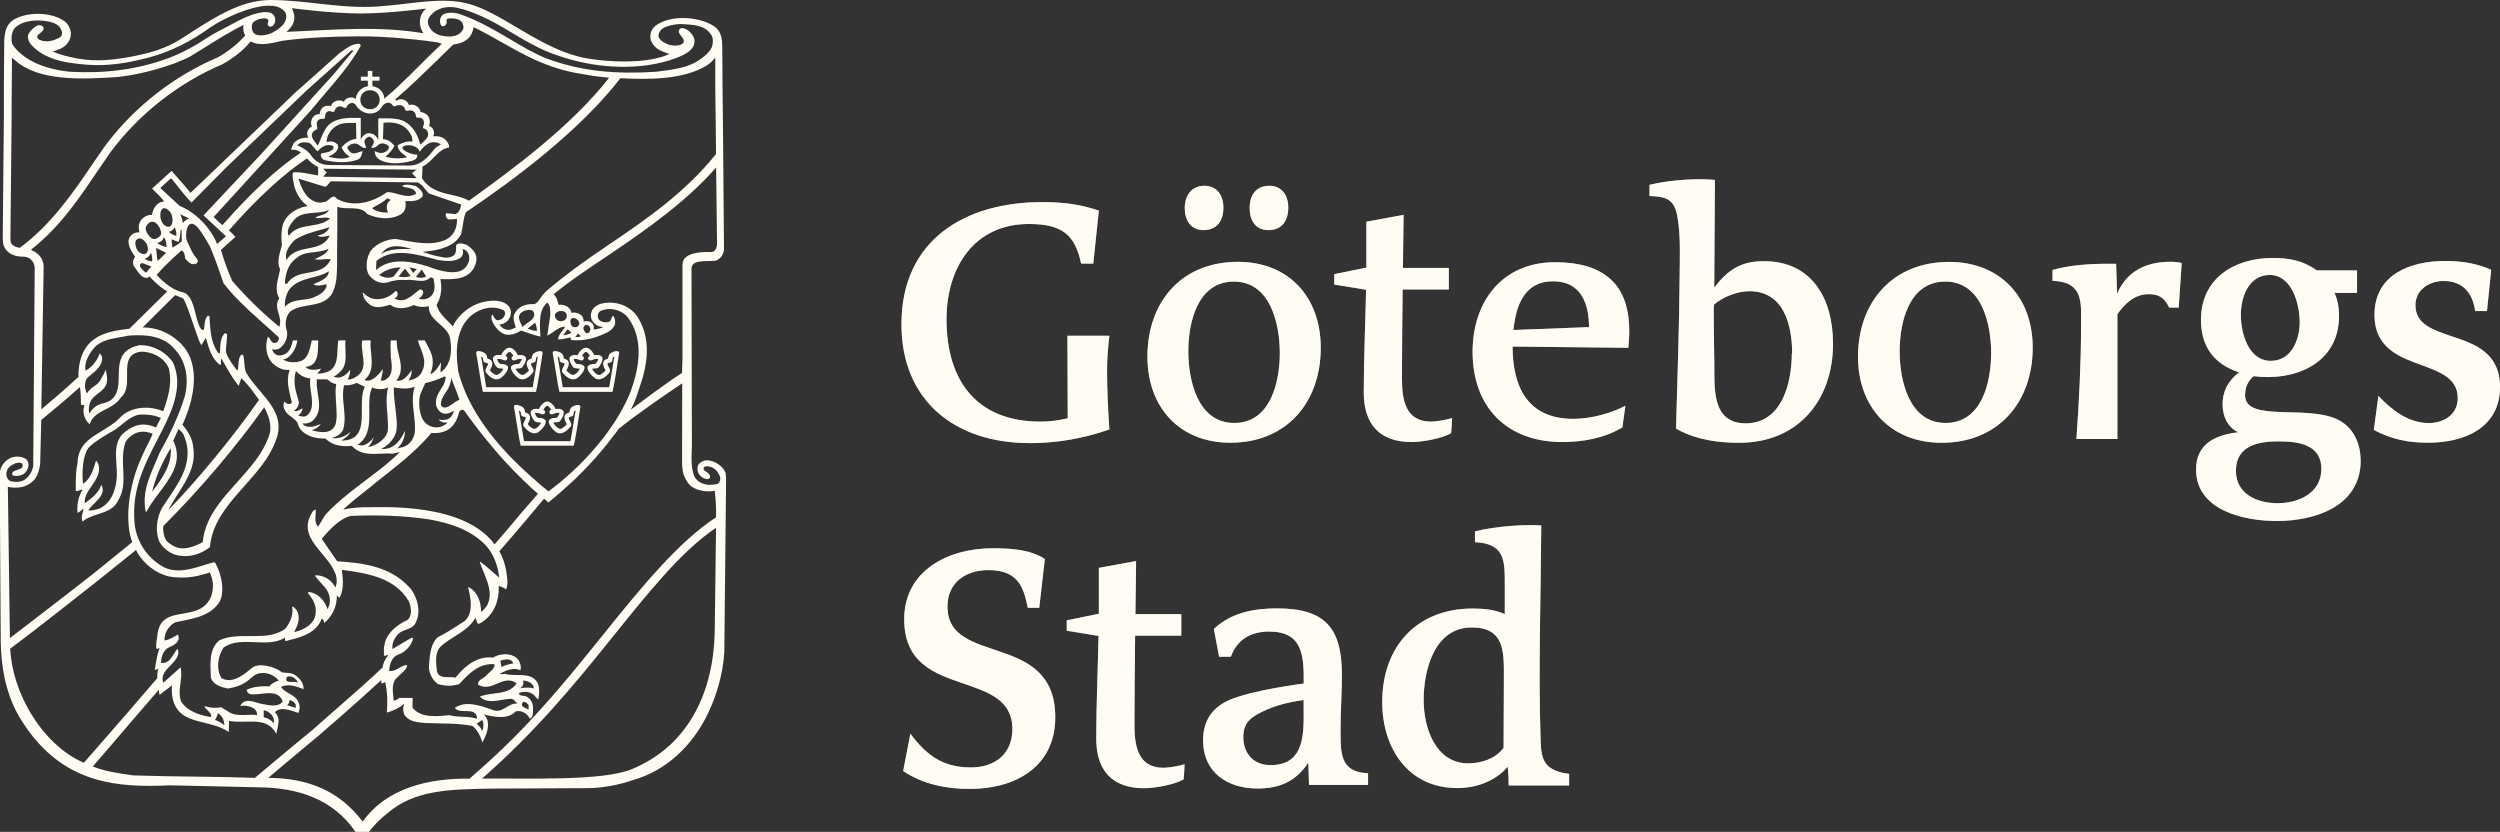 <?xml version="1.0" encoding="UTF-8"?><svg id="Lager_1" xmlns="http://www.w3.org/2000/svg" viewBox="0 0 335.6 111.67"><rect x="0" y="0" width="335.6" height="111.67" fill="#333333" stroke="none"/><polygon points="74.34 39.69 74.34 39.7 74.33 39.69 74.34 39.69" style="fill:#fefcf3;"/><polygon points="70.93 93.67 70.93 93.68 70.92 93.67 70.93 93.67" style="fill:#fefcf3;"/><path d="M64.44,83.67s-.01.01-.02.01h-.3.32Z" style="fill:#fefcf3;"/><path d="M64.42,83.68c-.08.05-.17.09-.25.13l-.05-.13h.3Z" style="fill:#fefcf3;"/><polygon points="61.33 47.69 61.33 47.7 61.27 47.7 61.33 47.69" style="fill:#fefcf3;"/><path d="M51.4,49.53v.16h-.11c.04-.06.08-.11.12-.16h0Z" style="fill:#fefcf3;"/><path d="M49.24,39.7h-.49c-.04-.15-.06-.3-.06-.45.18.17.36.32.55.45Z" style="fill:#fefcf3;"/><path d="M47,49.6v.09h-.05s.03-.06.05-.09Z" style="fill:#fefcf3;"/><path d="M46.55,14.31s-.02.03-.03.05c0-.02,0-.05.03-.05Z" style="fill:#fefcf3;"/><polygon points="30.49 30.7 30.49 30.71 30.48 30.7 30.49 30.7" style="fill:#fefcf3;"/><polygon points="25.28 39.69 25.28 39.7 25.27 39.69 25.28 39.69" style="fill:#fefcf3;"/><polygon points="17.69 47.69 17.69 47.7 17.62 47.7 17.69 47.69" style="fill:#fefcf3;"/><path d="M14.23,49.69h-.04s.02-.06.03-.09v.09h.01Z" style="fill:#fefcf3;"/><path d="M138.18,59.48c-9.89,0-17.17-5.61-17.17-15.95,0-11.39,8.6-16.4,18.89-16.4,2.73,0,5.01.26,7.61,1.14l-.75,7.12h-1.63c-.84-4-2.68-5.28-6.86-5.32-7.43-.09-11.21,5.76-11.21,12.8,0,8.23,4.04,13.73,12.62,13.73,1.23,0,2.46-.18,3.65-.44l-.04-11.09h5.63c-.18,1.54-.31,3.08-.31,4.62,0,2.64.13,5.37.31,7.96-3.52,1.22-7.04,1.84-10.73,1.84h-.01Z" style="fill:#fefcf3; isolation:isolate; opacity:.43;"/><path d="M171.8,47.4c0,3.86-1.23,9.38-6.12,9.38s-6.16-5.7-6.16-9.6,1.23-9.38,6.12-9.38,6.16,5.65,6.16,9.6h0ZM172.94,27.85c0-1.59-.84-2.91-2.55-2.91-1.8,0-2.64,1.28-2.64,3,0,1.59.75,2.95,2.51,2.95,1.85,0,2.68-1.28,2.68-3.04h0ZM164.23,27.85c0-1.59-.84-2.91-2.55-2.91s-2.64,1.28-2.64,3c0,1.59.79,2.95,2.51,2.95,1.85,0,2.68-1.28,2.68-3.04h0ZM177.3,46.7c0-6.75-4.22-11.55-11.13-11.55-7.57,0-12.14,5.37-12.14,12.73,0,6.71,4.22,11.55,11.13,11.55,7.57,0,12.14-5.41,12.14-12.77v.04h0Z" style="fill:#fefcf3; isolation:isolate; opacity:.43;"/><path d="M194.8,58.15c-1.19.71-3.91,1.19-5.32,1.19-4.35,0-6.41-2.48-6.41-6.65,0-4.61.22-9.22.31-13.79l-4.27-.7v-1.4l4.31-.88v-6.16l5-.92-.09,7.13h6.16v2.89h-6.2c-.04,4-.09,7.99-.09,11.99,0,2.85.48,5.75,3.91,5.75.7,0,2.16-.26,2.82-.48-.04.79-.04,1.15-.13,2.03h0Z" style="fill:#fefcf3; isolation:isolate; opacity:.43;"/><path d="M213.3,43.95v-.04l-10.13.39c.31-3.25,1.45-6.54,5.29-6.54s4.85,3.07,4.85,6.19h0ZM218.71,44.43c0-6.19-3.3-9.18-9.86-9.23-7.22-.04-11.17,5.32-11.17,12.02,0,7.38,4.53,12.12,12.06,12.12,2.73,0,5.68-.53,8.05-1.97l.4-2.9c-2.02,1.05-4.66,1.76-6.99,1.76-6.17,0-8.15-4.35-8.15-9.71l15.54.17c.04-.74.13-1.48.13-2.27h0Z" style="fill:#fefcf3; isolation:isolate; opacity:.43;"/><path d="M240.57,47.48h-.04c0,3.91-1.32,9.35-6.19,9.35-4.61,0-4.17-4.83-4.21-7.99-.04-3.25-.13-7.6-.04-7.95,1.14-1.01,3.12-1.8,4.74-1.8,4.65,0,5.75,4.57,5.75,8.39h-.01ZM246.06,46.07c0-5.88-2.77-11.01-9.27-11.01-3.07,0-4.83,1.14-6.67,3.55l.09-14.46c-.61-.04-1.23-.09-1.84-.09-2.28,0-4.7.22-6.94.75v1.5c2.46.09,3.39.53,3.78,2.99.44,2.6.26,5.81.26,8-.04,6.71-.31,13.47-.48,20.24,1.53.88,4.08,1.9,8.47,1.9,7.9,0,12.61-5.68,12.61-13.36h0Z" style="fill:#fefcf3; isolation:isolate; opacity:.43;"/><path d="M267.29,47.4c0,3.86-1.23,9.38-6.12,9.38s-6.16-5.7-6.16-9.6,1.23-9.38,6.12-9.38,6.16,5.65,6.16,9.6h0ZM272.87,46.66c0-6.71-4.31-11.5-11.22-11.5-7.57,0-12.23,5.37-12.23,12.73,0,6.71,4.31,11.55,11.22,11.55,7.57,0,12.23-5.41,12.23-12.77h0Z" style="fill:#fefcf3; isolation:isolate; opacity:.43;"/><path d="M292.47,41.29h-1.28c-.62-1.27-1.32-1.8-2.73-1.8-1.94,0-3.21,1.27-4.22,2.68v16.76h-5.5c.35-5.01.62-10.07.62-15.09,0-3.25.4-5.97-3.83-6.15v-1.45c2.33-.66,4.97-.83,7.35-.83h1.19l.13,4.03c1.28-3.07,3.96-4.3,7.17-4.3.53,0,1.01.04,1.5.18l-.4,5.96h0Z" style="fill:#fefcf3; isolation:isolate; opacity:.43;"/><path d="M308.71,43.24c0,2.38-1.1,5.2-3.88,5.2-3,0-4.02-3.7-4.02-6.17s1.1-5.36,3.88-5.36c3,0,4.02,3.95,4.02,6.33h0ZM316.89,61.84c0-2.28-.92-4.09-2.37-5.1-3.91-2.77-13.14.22-13.14-3.69,0-1.01.35-1.89,1.15-2.55,5.52.7,11.46-1.67,11.46-8.1,0-1.15-.18-2.11-.61-3.08h3.03v-3.02h-5.4c-1.85-1.32-3.66-1.67-5.91-1.67-5.16,0-9.64,2.72-9.64,8.31,0,3.57,1.71,5.9,5.1,7.05-1.58,1.23-2.2,2.68-2.2,4.26s.62,3.07,2.11,3.78c-3.08.35-5.67,1.54-5.67,5.01,0,5.49,6.46,6.9,10.83,6.9,5.16,0,11.27-1.98,11.27-8.13v.04h0ZM311.62,62.94c0,3.25-3.05,4.61-5.87,4.61s-5.6-1.27-5.6-4.35c0-3.34,2.91-3.95,5.69-3.95,2.56,0,5.78.35,5.78,3.69h0Z" style="fill:#fefcf3; isolation:isolate; opacity:.43;"/><path d="M325.95,59.43c-2.63,0-4.92-.44-7.29-1.72l.62-4.57c1.8,1.93,4.05,3.65,6.76,3.65,2.01,0,3.89-1.14,3.89-3.34,0-2.59-2.23-3.47-4.72-4.39-3.03-1.1-6.46-2.28-6.46-6.81,0-5.45,4.88-7.22,9.52-7.22,2.1,0,4.21.31,6.15,1.19l-.57,5.54h-1.58c-.35-2.42-1.63-4.04-4.26-4.04-1.92,0-3.76,1.19-3.76,3.25,0,2.55,2.32,3.3,4.85,4.17,3.07,1.01,6.5,2.2,6.5,6.81,0,5.54-4.88,7.48-9.65,7.48h0Z" style="fill:#fefcf3; isolation:isolate; opacity:.43;"/><path d="M130.25,105.91c-3.2,0-6.32-.61-9.01-2.41l.97-5.01c2.2,2.95,4.4,4.53,8.13,4.53,3.2,0,5.56-1.8,5.56-5.15,0-3.96-3.28-4.97-6.7-6.16-3.77-1.28-7.82-2.73-7.82-8.58,0-6.6,5.99-9.53,11.81-9.53,2.41,0,5.09.13,7.07,1.44l-.75,6.55h-1.54c-.09-.35-.13-.66-.22-.97-.62-2.68-1.89-4.09-5.09-4.09-3.02,0-5.47,1.67-5.47,4.88,0,4.09,3.59,4.84,7.22,6.12,3.6,1.23,7.25,2.95,7.25,8.75,0,6.69-5.41,9.62-11.41,9.62h0Z" style="fill:#fefcf3; isolation:isolate; opacity:.43;"/><path d="M158.89,104.62c-1.19.71-3.91,1.19-5.32,1.19-4.35,0-6.41-2.48-6.41-6.65,0-4.61.22-9.22.31-13.79l-4.27-.7v-1.4l4.31-.88v-6.16l5-.92-.09,7.13h6.16v2.89h-6.2c-.04,4-.09,7.99-.09,11.99,0,2.85.48,5.75,3.91,5.75.7,0,2.16-.26,2.82-.48-.04.79-.04,1.15-.13,2.03h0Z" style="fill:#fefcf3; isolation:isolate; opacity:.43;"/><path d="M175.01,95.9c0,3.38-.26,6.81-4.47,6.81-2.24,0-3.64-1.54-3.64-3.78,0-1.89,1.01-2.63,2.45-3.34,1.71-.88,3.73-1.36,5.65-1.62v1.93h.01ZM183.65,105.38v-1.58c-3.87-.13-3.69-2.85-3.69-6.06,0-2.37.18-4.74.18-7.11,0-6.28-2.19-8.96-8.72-8.96-3.11,0-6.14.57-8.47,2.76l.7,3.73h1.58c.84-2.33,2.72-3.38,5.13-3.38,4.47,0,4.69,3.12,4.65,6.98,0,0-7.1.88-10.13,2.28-2.2,1.01-3.38,2.77-3.38,5.36,0,4.3,3.3,6.45,7.29,6.45,3.02,0,5.17-.97,6.84-3.47l.09,2.99h7.94,0Z" style="fill:#fefcf3; isolation:isolate; opacity:.43;"/><path d="M201.88,90.93c0,3.17-.04,6.34-.04,9.47-1.1,1.45-2.95,2.07-4.75,2.07-4.4,0-5.98-4.8-5.98-8.46,0-4.1,1.45-9.78,6.46-9.78,4.44,0,4.31,3.3,4.31,6.7h0ZM210.64,105.42v-1.54c-.92-.09-1.89-.35-2.6-.88-1.14-.84-1.19-2.33-1.23-3.83-.31-9.12.04-19.55.09-28.63-1.94-.18-6.13.09-8.9.79v1.45c4.09.18,4,2.63,4,5.66v4c-1.36-.62-2.86-.75-4.31-.75-7.39,0-12.14,4.98-12.14,12.56,0,6.17,3.47,11.54,10.07,11.54,2.55,0,5.1-.92,6.77-2.86,0,0,.13.88.13,2.51h8.1l.02-.02h0Z" style="fill:#fefcf3; isolation:isolate; opacity:.43;"/><path d="M138.18,59.48c-9.89,0-17.17-5.61-17.17-15.95,0-11.39,8.6-16.4,18.89-16.4,2.73,0,5.01.26,7.61,1.14l-.75,7.12h-1.63c-.84-4-2.68-5.28-6.86-5.32-7.43-.09-11.21,5.76-11.21,12.8,0,8.23,4.04,13.73,12.62,13.73,1.23,0,2.46-.18,3.65-.44l-.04-11.09h5.63c-.18,1.54-.31,3.08-.31,4.62,0,2.64.13,5.37.31,7.96-3.52,1.22-7.04,1.84-10.73,1.84h-.01Z" style="fill:#fefcf3;"/><path d="M171.8,47.4c0,3.86-1.23,9.38-6.12,9.38s-6.16-5.7-6.16-9.6,1.23-9.38,6.12-9.38,6.16,5.65,6.16,9.6h0ZM172.94,27.85c0-1.59-.84-2.91-2.55-2.91-1.8,0-2.64,1.28-2.64,3,0,1.59.75,2.95,2.51,2.95,1.85,0,2.68-1.28,2.68-3.04h0ZM164.23,27.85c0-1.59-.84-2.91-2.55-2.91s-2.64,1.28-2.64,3c0,1.59.79,2.95,2.51,2.95,1.85,0,2.68-1.28,2.68-3.04h0ZM177.3,46.7c0-6.75-4.22-11.55-11.13-11.55-7.57,0-12.14,5.37-12.14,12.73,0,6.71,4.22,11.55,11.13,11.55,7.57,0,12.14-5.41,12.14-12.77v.04h0Z" style="fill:#fefcf3;"/><path d="M194.8,58.15c-1.19.71-3.91,1.19-5.32,1.19-4.35,0-6.41-2.48-6.41-6.65,0-4.61.22-9.22.31-13.79l-4.27-.7v-1.4l4.31-.88v-6.16l5-.92-.09,7.13h6.16v2.89h-6.2c-.04,4-.09,7.99-.09,11.99,0,2.85.48,5.75,3.91,5.75.7,0,2.16-.26,2.82-.48-.04.79-.04,1.15-.13,2.03h0Z" style="fill:#fefcf3;"/><path d="M213.3,43.95v-.04l-10.13.39c.31-3.25,1.45-6.54,5.29-6.54s4.85,3.07,4.85,6.19h0ZM218.71,44.43c0-6.19-3.3-9.18-9.86-9.23-7.22-.04-11.17,5.32-11.17,12.02,0,7.38,4.53,12.12,12.06,12.12,2.73,0,5.68-.53,8.05-1.97l.4-2.9c-2.02,1.05-4.66,1.76-6.99,1.76-6.17,0-8.15-4.35-8.15-9.71l15.54.17c.04-.74.13-1.48.13-2.27h0Z" style="fill:#fefcf3;"/><path d="M240.57,47.48h-.04c0,3.91-1.32,9.35-6.19,9.35-4.61,0-4.17-4.83-4.21-7.99-.04-3.25-.13-7.6-.04-7.95,1.14-1.01,3.12-1.8,4.74-1.8,4.65,0,5.75,4.57,5.75,8.39h-.01ZM246.06,46.07c0-5.88-2.77-11.01-9.27-11.01-3.07,0-4.83,1.14-6.67,3.55l.09-14.46c-.61-.04-1.23-.09-1.84-.09-2.28,0-4.7.22-6.94.75v1.5c2.46.09,3.39.53,3.78,2.99.44,2.6.26,5.81.26,8-.04,6.71-.31,13.47-.48,20.24,1.53.88,4.08,1.9,8.47,1.9,7.9,0,12.61-5.68,12.61-13.36h0Z" style="fill:#fefcf3;"/><path d="M267.29,47.4c0,3.86-1.23,9.38-6.12,9.38s-6.16-5.7-6.16-9.6,1.23-9.38,6.12-9.38,6.16,5.65,6.16,9.6h0ZM272.87,46.66c0-6.71-4.31-11.5-11.22-11.5-7.57,0-12.23,5.37-12.23,12.73,0,6.71,4.31,11.55,11.22,11.55,7.57,0,12.23-5.41,12.23-12.77h0Z" style="fill:#fefcf3;"/><path d="M292.47,41.29h-1.28c-.62-1.27-1.32-1.8-2.73-1.8-1.94,0-3.21,1.27-4.22,2.68v16.76h-5.5c.35-5.01.62-10.07.62-15.09,0-3.25.4-5.97-3.83-6.15v-1.45c2.33-.66,4.97-.83,7.35-.83h1.19l.13,4.03c1.28-3.07,3.96-4.3,7.17-4.3.53,0,1.01.04,1.5.18l-.4,5.96h0Z" style="fill:#fefcf3;"/><path d="M308.71,43.24c0,2.38-1.1,5.2-3.88,5.2-3,0-4.02-3.7-4.02-6.17s1.1-5.36,3.88-5.36c3,0,4.02,3.95,4.02,6.33h0ZM316.89,61.84c0-2.28-.92-4.09-2.37-5.1-3.91-2.77-13.14.22-13.14-3.69,0-1.01.35-1.89,1.15-2.55,5.52.7,11.46-1.67,11.46-8.1,0-1.15-.18-2.11-.61-3.08h3.03v-3.02h-5.4c-1.85-1.32-3.66-1.67-5.91-1.67-5.16,0-9.64,2.72-9.64,8.31,0,3.57,1.71,5.9,5.1,7.05-1.58,1.23-2.2,2.68-2.2,4.26s.62,3.07,2.11,3.78c-3.08.35-5.67,1.54-5.67,5.01,0,5.49,6.46,6.9,10.83,6.9,5.16,0,11.27-1.98,11.27-8.13v.04h0ZM311.62,62.94c0,3.25-3.05,4.61-5.87,4.61s-5.6-1.27-5.6-4.35c0-3.34,2.91-3.95,5.69-3.95,2.56,0,5.78.35,5.78,3.69h0Z" style="fill:#fefcf3;"/><path d="M325.95,59.43c-2.63,0-4.92-.44-7.29-1.72l.62-4.57c1.8,1.93,4.05,3.65,6.76,3.65,2.01,0,3.89-1.14,3.89-3.34,0-2.59-2.23-3.47-4.72-4.39-3.03-1.1-6.46-2.28-6.46-6.81,0-5.45,4.88-7.22,9.52-7.22,2.1,0,4.21.31,6.15,1.19l-.57,5.54h-1.58c-.35-2.42-1.63-4.04-4.26-4.04-1.92,0-3.76,1.19-3.76,3.25,0,2.55,2.32,3.3,4.85,4.17,3.07,1.01,6.5,2.2,6.5,6.81,0,5.54-4.88,7.48-9.65,7.48h0Z" style="fill:#fefcf3;"/><path d="M130.25,105.91c-3.2,0-6.32-.61-9.01-2.41l.97-5.01c2.2,2.95,4.4,4.53,8.13,4.53,3.2,0,5.56-1.8,5.56-5.15,0-3.96-3.28-4.97-6.7-6.16-3.77-1.28-7.82-2.73-7.82-8.58,0-6.6,5.99-9.53,11.81-9.53,2.41,0,5.09.13,7.07,1.44l-.75,6.55h-1.54c-.09-.35-.13-.66-.22-.97-.62-2.68-1.89-4.09-5.09-4.09-3.02,0-5.47,1.67-5.47,4.88,0,4.09,3.59,4.84,7.22,6.12,3.6,1.23,7.25,2.95,7.25,8.75,0,6.69-5.41,9.62-11.41,9.62h0Z" style="fill:#fefcf3;"/><path d="M158.89,104.62c-1.19.71-3.91,1.19-5.32,1.19-4.35,0-6.41-2.48-6.41-6.65,0-4.61.22-9.22.31-13.79l-4.27-.7v-1.4l4.31-.88v-6.16l5-.92-.09,7.13h6.16v2.89h-6.2c-.04,4-.09,7.99-.09,11.99,0,2.85.48,5.75,3.91,5.75.7,0,2.16-.26,2.82-.48-.04.79-.04,1.15-.13,2.03h0Z" style="fill:#fefcf3;"/><path d="M175.01,95.9c0,3.38-.26,6.81-4.47,6.81-2.24,0-3.64-1.54-3.64-3.78,0-1.89,1.01-2.63,2.45-3.34,1.71-.88,3.73-1.36,5.65-1.62v1.93h.01ZM183.65,105.38v-1.58c-3.87-.13-3.69-2.85-3.69-6.06,0-2.37.18-4.74.18-7.11,0-6.28-2.19-8.96-8.72-8.96-3.11,0-6.14.57-8.47,2.76l.7,3.73h1.58c.84-2.33,2.72-3.38,5.13-3.38,4.47,0,4.69,3.12,4.65,6.98,0,0-7.1.88-10.13,2.28-2.2,1.01-3.38,2.77-3.38,5.36,0,4.3,3.3,6.45,7.29,6.45,3.02,0,5.17-.97,6.84-3.47l.09,2.99h7.94,0Z" style="fill:#fefcf3;"/><path d="M201.88,90.93c0,3.17-.04,6.34-.04,9.47-1.1,1.45-2.95,2.07-4.75,2.07-4.4,0-5.98-4.8-5.98-8.46,0-4.1,1.45-9.78,6.46-9.78,4.44,0,4.31,3.3,4.31,6.7h0ZM210.64,105.42v-1.54c-.92-.09-1.89-.35-2.6-.88-1.14-.84-1.19-2.33-1.23-3.83-.31-9.12.04-19.55.09-28.63-1.94-.18-6.13.09-8.9.79v1.45c4.09.18,4,2.63,4,5.66v4c-1.36-.62-2.86-.75-4.31-.75-7.39,0-12.14,4.98-12.14,12.56,0,6.17,3.47,11.54,10.07,11.54,2.55,0,5.1-.92,6.77-2.86,0,0,.13.88.13,2.51h8.1l.02-.02h0Z" style="fill:#fefcf3;"/><path d="M97.45,63.66c-.32-1.27-2.11-2.15-3.03-1.78-.34.14-.73.37-.78.85-.04.32.01.67.19.92.15.2.35.41.56.51.3.16.75.26.92-.03.07-.19-.05-.39-.15-.51-.26-.31-.8-.46-.71-.77.1-.29.41-.33,1.03-.15.43.17.76.46.97.86.05.08.15.28.18.35.15.41,0,.94-.38,1.07-.72.15-1.33.17-2.02-.11-.52-.2-.94-.65-1.09-1.1l-.04-.12c-.44-1.31-.2-3.21-.22-3.87l-.05-22.47v-1.18c-.02-1.09,1.17-1.09,2.86-1.1,1.01,0,1.51-.99,1.5-1.63l-.15-17.67-.05-3.99-.02-3.97-.02-1.63c0-.93-.15-1.9-.97-2.53-.06-.05-.13-.1-.2-.14-1.97-1.24-5.72-1.54-7.76-.03-.07.06-.15.12-.21.19-.48.48-.65,1.3-.39,1.89.51,1.14,1.43,1.36,2.44,1.73-.37.15-.4.18-.78.31-2.94.97-7.18.79-10.21.29-.4-.07-.89-.17-1.29-.28-2.86-.74-5.64-2.36-8.27-3.92-2.15-1.29-4.33-2.55-6.26-3.1-3.56-1.02-7.62-.04-11.29.23-5.37.6-10.35-.78-15.48-.78-3.54.05-6.41,1.73-9.31,3.51-2.5,1.53-3.19,2.29-5.93,3.25-1.15.4-3.19.81-3.64.89-2.85.5-5.16.68-8,0-.84-.2-1.58-.39-2.35-.75.46-.09.66-.22,1.1-.37.82-.41,1.39-1.13,1.37-2.12-.04-.21-.08-.4-.15-.59-.13-.32-.34-.7-.67-.94-1.69-1.25-4.75-1.32-6.57-.39-.54.22-.97.68-1.19,1.14-.54,1.12-.33,2.79-.39,3.67v.41l-.03,3.71v4.25l-.15,15.92s-.03.99.14,1.4c.62,1.57,2.43,1.46,2.73,1.47.71.03,1.35.59,1.42,1.47l-.2,26.6c-.06.41-.22.82-.46,1.17-.14.2-.31.39-.5.56-.58.48-1.35.5-2.08.33-.33-.11-.55-.51-.57-.9,0-.16.02-.31.07-.45.17-.56.67-.84,1.17-1.06.27-.05.73-.17.92.12.3.93-1.37.6-1.38,1.33v.06c.09.28.79.22,1.15.11.09-.02.18-.05.26-.1h.02c.29-.16.55-.47.64-.77.22-.39.15-.94-.17-1.28-.6-.44-1.49-.43-2.1-.19-.77.37-1.42,1.14-1.47,2.14v.11l.14,22.43c.04,3.4.67,6.66,2.14,9.46.42.8,1.14,1.9,1.69,2.64,5.09,6.84,11.73,7.54,18.86,7.18l11.99.27c5.18.06,9.89,1.53,12.95,5.98h1.81s.73-1.11,2.44-2.48c3.69-3.19,8.44-3.24,14.15-3.33l12.81-.06c1.95-.01,4.26-.46,6.05-1.09,4.38-1.24,7.92-4.54,10-8.84,1.21-2.48,2.07-5.47,2.24-8.3l.24-23.33c0-.15-.04-.47-.07-.57h.05ZM96.26,32.33c.01.66-.04,1.55-.93,1.51-1.32-.07-3.71.13-3.71,1.65v12.57l-.07,2.01c-2.21,1.39-6.49,4.64-6.49,4.64l-.38.28c.66-1.23.79-1.89,1.28-3.3.23-.66.42-1.33.57-2.01.14-.66.24-1.33.28-1.99.04-.68.02-1.34-.07-2h0c-.1-.7-.28-1.37-.56-2h0c-.22-.55-.51-1.05-.88-1.55-.16-.17-.32-.33-.49-.47-1.16-.96-2.68-1.26-4.15-.9-.44.15-.95.44-1.18.9-.02.04-.04.09-.06.14-.2.54-.14,1.18.41,1.62.1.1.2.19.31.25.24.13.51.19.81.21-.32.24-.8.26-1.24.36.03-.22.01-.4-.04-.56h0c-.2-.51-.77-.69-1.32-.53.01-1.05-1.03-1.32-1.65-1.16-.01-.13-.04-.24-.08-.33-.32-.67-1.26-.85-1.6-.73-.18-.39-.18-.82-.5-1.2,0,0-.09-.17-.2-.24,2.4-1.97,5.02-3.66,7.8-5.54,5-3.36,10.42-7.29,14.01-11.49l.12,9.86h0ZM65.59,78.68c.31,1.24.24,2.49-1.01,3.47,0-1.38-.48-2.78-1.74-3.36.29,1.33.82,3.43-.46,4.57-.16.11-.33.22-.5.33-.99.64-2.08,1.35-3.15,1.87-.58.6-.84,1.34-.97,2.13-.12.68-.14,1.39-.19,2.06.06.32.15.63.28.93.2.45.51.86.98,1.17,0,0,.91.21,1.38.21.47.01,1.42-.21,1.42-.21.37-.41.74-.81,1.13-1.17,1.02-.95,2.16-1.64,3.61-1.52.12.63-.73,1.07-1.08,1.52h-.01c-.36.42-1.16.54-1.11,1.22,1.86,1.16,3.39-1.5,5.18-.17-1.09,1.69-3.34,1.09-4.94,1.79.06.06.13.12.19.17,1.13.88,2.74.12,4.04.12.34.02.56.43.83.65-1.28-.19-2.08,1.55-3.56.75-1.45-.48-3.43-1.21-4.86-.17.75.95,2.9-.31,3,1.45-1.19-.41-2.47-.14-3.7-.48-1.65.14-3.9.44-4.98-1.04l.03-1.28h-1.84c-.18.19-.4.33-.71.36,0-.12-.02-.24-.03-.36-.11-.99-.29-2.19.61-2.83.05-.06.1-.12.16-.18.42-.44,1.03-.8,1.07-1.39-.87-.05-1.45.96-2.44.75.1-.85.32-1.79,1.21-2.16.16-.05.32-.11.47-.19.76-.41,1.38-1.2,1.56-2.01-.24-.19-.41.12-.63.17l-2.15,1.28c-.07-.7.17-1.28.58-1.79.67-.94,1.95-.7,2.5-1.65.04-.08.08-.16.11-.26.66-1.45.15-3.17-.7-4.35-.11-.14-.22-.26-.36-.39h0c-2.48-2.61-5.99-3.13-9.54-3.34l-1.15-1.66-.93-1.36c1.04-1.21,2.32-2.66,3.87-3.07,3.43-.15,7.15-.06,10.59.47,2.71.5,5.26,1.27,7.34,3.25.23.23.43.47.61.71.84,1.14,1.25,2.45,1.42,3.86-.84-.7-1.66-1.5-2.56-2.15l-.05.07c.31.96.9,2.09,1.18,3.21h.01,0ZM64.77,98.07l-.08.05c-.05-.39-.41-.68-.7-.97l.71-.49c.29.31.21,1.02.07,1.41ZM43.49,78.69c.66.79,1.14,1.72.49,3.1-.41-1.19-1.28-2.18-2.53-2.32l-.13.12c.75.94,1.24,1.74,1.02,3-.08.42-.29.79-.59,1.1-.6.62-1.52,1.01-2.26,1.17.18-.38.38-.76.5-1.17.13-.44.17-.92,0-1.44-.17-.37-.36-.68-.77-.85.14.83-.06,1.6-.44,2.29-.12.22-.27.45-.43.66-2.47,1.94-6.19.29-8.93,1.62-.54.47-.85,1.06-1.01,1.71-.22.93-.16,2-.11,3,0,.12.01.23.01.35.41.96,1.43,1.23,2.32,1.4,2.32-.4,2.78-1.27,3.49-1.75h0c.19-.13.39-.23.64-.28.65-.14,1.3-.02,1.85.29h.02c.3.18.57.41.79.68-.48.14-.99.38-1.25.77-1.06-.05-2.16.02-3.06.46.05.24.2.53.49.58,1.19.22,3.21-.7,4.1.5.1.12.18.3.25.49-.65.82-1.75.5-2.73.34s-2.37-1.02-2.98.29c.65-.21,1.54.1,1.79.27.37.26.47.52.49.94-.98-.23-2.81.34-3.92-.52l-.97-.57c-.53.18-1.42.1-2.13-.12-.29.19,1.12.92.8,1.45-1.45-.22-3.14-.75-3.99-2.08-.06-.16-.1-.31-.13-.48h0c-.19-1.01.1-2.04.15-3.01h0c0-.39,0-.75-.09-1.1l-1.23,1.1-1.09.98c-.12-.37-.12-.69-.03-.98.35-1.11,1.9-1.78,2.05-2.99,0-.07.01-.13.01-.19l-.12-.42c-.16.17-.29.39-.43.61-.41.66-.83,1.41-1.77,1.31,0-.49.08-.93.28-1.32.12-.22.27-.41.47-.6.55-.36,1.35-.5,1.57-1.23.14-.22-.03-.46-.05-.68-.58.32-1.14.73-1.81.8-.05-.87.42-1.76,1.18-2.28.08-.06.17-.11.27-.16,2.15-.46,4.57-.68,5.92-2.71.33-.62.42-1.38.37-2.13-.08-1.18-.5-2.36-.88-3,.08-.19-.16-.12-.24-.22-2.2.58-4.86,1.89-7.08.46-.95-.59-1.73-1.35-2.33-2.24,0,0,0-.01-.01-.01-.79-1.2-1.24-2.59-1.27-4.08-.03-.66-.02-1.29.03-1.91h0c.09-1.05.3-2.05.59-3h0c.31-1.04.71-2.03,1.16-3h0c.47-1.03.99-2.01,1.5-3,.21-.4.41-.81.62-1.21.28-.57.57-1.17.83-1.79.54-1.27.96-2.63,1.03-4,.03-.67-.02-1.35-.2-2.01-.09-.36-.22-.72-.38-1.08-.25-.33-.53-.64-.83-.91-.97-.85-2.18-1.34-3.53-1.36-.9.12-1.89.57-2.37,1.36-.08.11-.14.24-.19.38-.21.48-.28,1.02-.32,1.61h0c-.03.68-.01,1.36-.08,2h0c-.13,1.11-.52,2.07-1.92,2.44-.85.14-1.51.61-1.94,1.38-.22-.41-.05-1.62.44-2.06.72-.74,1.47-1.04,1.77-1.76.1-.23.15-.49.15-.81,0-.08,0-.16-.01-.24l-.16-.95h-.04c-.17.49-.49.93-.72,1.41-.19.29-.38.46-.57.6-.37.25-.75.42-1.22,1.13-.18-.37-.26-.77-.25-1.13.01-.44.15-.82.42-1.06.34-.29.75-.6,1.1-.95.51-.51.9-1.11.74-1.83-.03-.05-.06-.11-.09-.16-.05-.09-.11-.17-.2-.25-.03.08-.06.17-.09.25-.32.77-.89,1.55-1.67,1.99-.05.03-.1.06-.15.08v-.08c-.09-.72.12-1.37.47-1.99h0c.24-.43.54-.82.87-1.19.43-.38.92-.63,1.44-.81.96-.33,2.03-.41,3.03-.64,1.65-.11,3.31-.07,4.69.64.59.29,1.12.71,1.58,1.29.2.22.38.46.54.71.4.6.66,1.28.82,1.99.14.65.18,1.33.14,2.01-.03.48-.1.96-.22,1.44-.26.86-.56,1.72-.9,2.55-.41,1.01-.88,2.02-1.38,3-.36.7-.74,1.42-1.13,2.11-.12.3-.24.61-.37.9-.42.98-.87,1.97-1.2,3-.3.94-.48,1.94-.42,3,.02.32.06.65.13.99h.12c.17-.33.36-.66.58-.99.66-1,1.49-1.98,2.17-3,.64-.95,1.16-1.93,1.29-3h0c.02-.18.03-.35.03-.53,0-.64-.15-1.3-.49-2.01.07-.15.14-.31.21-.46.17-.36.34-.73.49-1.09.29.24.63.51.75.92.02.06.05.11.07.17.41,1.05.48,2.05.34,3-.15,1.05-.57,2.04-1.11,3-.58,1.04-1.29,2.03-1.93,3-.1.13-.19.27-.27.41-.75,1.26-1,3.09-.46,4.52.2.4.49.77.84,1.07.55.49,1.24.82,1.94.91,1.39.2,2.64-.18,3.71-.91h.02c.12-.08.22-.16.33-.25.17-2.19,1.21-4.03,2.55-5.75.79-1.03,1.69-2.01,2.56-3,.87-.98,1.7-1.96,2.41-3h0c.6-.91,1.09-1.83,1.42-2.83.02-.06.04-.11.06-.17h0c.34-1.13.24-2.11-.1-3h0c-.57-1.48-1.79-2.71-2.85-4-.44-.53-.85-1.07-1.17-1.64-.06-.1-.11-.23-.14-.37-.17-.68-.11-1.7-.29-1.99-.04-.06-.09-.09-.15-.08s-.11.04-.16.08c-.39.36-.28,1.77-.43,1.99-.02.03-.06.03-.1,0-.03-.02-.03-.03-.02-.02-.41-.53-.99-1.31-1.29-1.97h0c-.11-.28-.17-.51-.16-.71l.11-1.29.06-.81-.29-.17c-.28.26-.44.6-.53.98-.11.49-.12,1.05-.14,1.58-.01.21-.17.19-.29.05-.35-.5-.58-1.05-.74-1.63-.17-.65-.26-1.32-.31-2h0c-.03-.41-.05-.8-.07-1.18-.07-.17-.29-.17-.34,0-.24.26-.3.77-.34,1.18-.03.33-.05.59-.14.61-.31.02-.49-.38-.59-.62-.24-.58-.39-1.3-.58-2.01-.2-.77-.45-1.51-.87-1.98h-.01c-.22-.26-.49-.43-.83-.48-.97-.23-1.9-.88-2.62-1.53h-.01c-.3-.28-.56-.55-.78-.79l.15-.14c.31-.36.64-.71.98-1.06h0c.69-.7,1.42-1.36,2.14-2,.02-.02.05-.04.06-.05.05,0,.08.02.12.04.32.17.35.75.39,1.03.44.46.8.98,1.52.66.29-.24.17-.52-.05-.77-.26-.29-.44-.6-.6-.91-.21-.4-.36-.81-.57-1.22-.25-.49-.2-1.27-.05-1.78.06-.19.13-.34.2-.43.39-.47.88-.15,1.36.43.56.69,1.12,1.76,1.5,2.36.09.21.18.43.27.64.26.66.52,1.32.76,2,.24.66.47,1.33.69,2,.03.1.06.2.09.29.46.6.94,1.17,1.44,1.71.64.68,1.32,1.34,2,1.98.74.68,1.49,1.35,2.23,2.02.61.53,1.22,1.08,1.81,1.65,0,.12-.04.24-.09.35-.06.12-.14.23-.25.3-.43.15-.62-.05-.77-.3h0c-.11-.2-.21-.4-.39-.49-.05.17-.1.33-.13.5-.14.67-.11,1.37.11,2,.14.4.36.77.66,1.08.65.56,1.35.97,2.27.87v.04h0c-.23.69-.26,1.35-.19,2.01.09.76.3,1.51.49,2.26.07.27-.55.41-.82.09l-.17-.16c-.17.29-.17.77,0,1.04.03.08.07.16.11.23.12.21.29.38.48.54h0c.52.43,1.15.73,1.26,1.38.33.86,1.15,1.37,2.08,1.62.52.13,1.06.18,1.57.17.95.94,2.18,1.11,3.56.99,1.45,1.62,3.69.88,5.51,1.04l.92-.22c-.34.35-.7.7-1.07,1.02-1.2,1.05-2.5,2.02-3.8,3-1.26.95-2.52,1.92-3.7,2.99-.49.44-.96.92-1.42,1.41l-.99,1.62c-.55-.65-.29-1.4-.29-2.27-.31-.1-.53.41-.67.65-.97,1.8-.12,3.23.99,4.6.8,1.01,1.74,1.98,2.2,3.07.27.53.39,1.31.16,1.93-.02.05-.04.1-.07.15-.02-.05-.05-.1-.08-.15-.53-.92-1.39-1.38-2.33-1.47l-.34.02c.3.48.8.93,1.22,1.45h0ZM36.77,96.66h0c.02.15,0,.28-.06.42-.09-.15-.23-.3-.42-.42-.24-.17-.54-.3-.89-.37v-.94c.59.06,1.31.65,1.37,1.31ZM30.13,97.35s-.66-.51-1.21-.68c0,0-.05,0-.06-.02.3-.44.38-.91.38-.91.46.27.66.59.76.92.07.24.09.48.13.69ZM15.59,61.69c.04.83.14,1.67.08,2.46-.01.18-.03.36-.06.54-.17,1.13-.55,2.23-1.39,3-.22.2-.46.38-.75.53-.51.17-1.09.36-1.62.29.18-.28.43-.55.7-.82h.01c.78-.79,1.62-1.56,1.03-2.62-.31,1.07-1.23,1.77-2.15,2.45l-.07.05c-.08-1.11.71-1.95,1.3-2.88.37-.59.67-1.2.63-1.94-.05-.34-.14-.68-.41-.92-.3.97-.57,2.07-1.41,2.86-.1.09-.21.18-.33.26-.01-.08-.02-.17-.03-.26-.09-.96-.05-2.07.14-3,.16-.77.42-1.42.81-1.77.45-.41,1.06-.84,1.67-1.23.5-.32.99-.61,1.4-.83,1.21-.67,2.11-1.93,3.45-2.17.04,0,.07,0,.1-.02,0,0,.57-.06,1.3.02.5.05,1.08.17,1.61.43-.35.6-.48.91-.66,1.27-1.92-.88-3.34-.19-4.55.93-.1.11-.27.37-.27.37-.56.88-.59,1.92-.53,3ZM22.64,68.42c.11-.26.18-.37.39-.73.57-.99,1.26-1.97,1.84-3,.53-.95.96-1.93,1.1-3h0c.06-.53.06-1.05-.03-1.6-.03-.51-.16-.97-.35-1.4-.27-.61-.66-1.15-1.1-1.67.19-.41.38-.86.56-1.33.46-1.23.83-2.61.94-4h0c.06-.69.05-1.36-.04-2.01-.09-.69-.27-1.36-.56-1.99-.2-.41-.44-.81-.75-1.17-.1-.13-.21-.24-.32-.36-.16-.17-.33-.32-.51-.47-1.39-1.17-2.84-1.71-4.66-1.74l4.36-4.33.19.07.8.33c.17.03.46.73.8,1.65.22.62.47,1.33.7,2.01.26.76.51,1.51.71,2.01.11.25.2.45.27.56.02.04.04.07.06.08l.38-.64.2-.35c.04.11.07.23.11.35.2.68.4,1.37.73,2,.26.49.6.95,1.1,1.32.21-.21.02-.63.17-.87.29.5.57,1.02.88,1.54.4.69.83,1.38,1.35,2.01.03.03.06.07.09.11l.03-.11.31-.93c.31.28.61.6.88.93.61.72.97,1.27,1.5,1.99-3.41,4.87-8.18,10.68-12.12,14.74h0ZM35.46,54.7c.24.37.3.54.48.99.37.96.52,2.04.11,3,0,.02-.02.05-.03.07-.39,1.05-.96,2.01-1.63,2.93-.76,1.04-1.64,2.02-2.52,3-.88.98-1.77,1.96-2.52,2.99-1.12,1.52-1.96,3.17-2.14,5.11-.78.4-1.73.82-2.65.82-.45,0-.89-.1-1.31-.34-.54-.39-1.17-.52-1.32-1.93-.05-.43-.06-.4,0-.74,4.73-4.69,9.87-10.74,13.52-15.9h0ZM22.92,60.14c.04.54,0,1.05-.11,1.54h0c-.24,1.1-.79,2.08-1.42,3.01-.31.44-.64.88-.96,1.33.09-.45.22-.89.36-1.33.33-1.02.77-2.02,1.27-3,.27-.53.56-1.04.86-1.55ZM19.11,35.31l1.01.39.2.07-.72.84c-.24-.18-.75-.59-.82-.91-.03-.17.05-.31.33-.39ZM18.53,33.7c-.08-.09-.15-.2-.2-.3-.09-.34-.29-.82-.05-1.16.54-.63,1.19.12,1.46.58.08.27.17.6.09.87-.05.16-.16.32-.38.41-.36.05-.7-.13-.92-.4ZM19.4,34.73c.45-.07.73-.44.86-.8.13.26.21.81.16,1.15-.31.03-.81-.18-1.02-.35ZM20.32,31.96c-.39-.32-.63-.68-.75-1.12-.01-.04-.02-.08-.02-.13.01-.35.34-.87.81-.95.56-.03.9.5,1.12.92v.03c.11.3.27.66,0,.97-.32.31-.73.57-1.16.28ZM29.24,30.7c.51.47.96.89,1.1,1.02-.41.33-1.2,1.04-1.2,1.04-.25-.68-.66-1.39-1.16-2.05-.99-1.3-2.36-2.45-3.71-3-.04-.02-.09-.04-.14-.06l-2.1-1.94-.51-.48,1.35-1.23h.17c.47.56.91,1.13,1.36,1.7.41.5.83,1.01,1.3,1.49l1.47-1.48,2.97-3,.08-.09,3.04-2.91,5.22-5,2.72-2.61,2.68-2.39,3.3-2.96c.07.03.19-.04.24.08l-2.41,2.88-.2.24-4.33,4.76-4.54,5-1,1.1-1.79,1.9-4.7,5-1.13,1.2s1.05.98,1.92,1.79ZM31.58,31.79c-.24-.3-.48-.54-.85-.87,3.74-4.26,7.32-7.56,10.47-9.65.46.48.96.91,1.5,1.15v1.13c-1.11-.14-2.2-.51-3.36-.41-.19.6.1,1.28.17,1.91.07.22.15.44.25.66.33.75.83,1.46,1.57,1.95-.11.02-.21.04-.32.06-1.22.25-2.39.96-2.95,2.17-.1.25-.16.53-.21.82-.11.72-.08,1.52,0,2.18-.07.26-.15.54-.23.83-.18.66-.33,1.37-.18,2,.04.15.1.29.17.43-.1.49-.25,1.02-.36,1.56-.13.67-.18,1.38.08,2.01.04.11.1.22.16.33-.39.56-.34,1.1-.2,1.65.17.65.46,1.31.25,2.01,0,.04-.03.1-.05.16-.06-.05-.12-.1-.18-.15-.78-.64-1.55-1.32-2.3-2.02-.68-.64-1.36-1.3-2.01-1.98-.62-.65-1.23-1.32-1.82-2h0c-.3-.67-.57-1.33-.81-2-.24-.66-.46-1.32-.66-2h0c-.01-.08-.03-.12-.05-.18l1.94-1.74h-.02ZM30.48,30.7h.01-.01ZM42.58,17.01c-.18-.63.06-1.11.78-1.06.25.02.29-.13.29-.34,0-.58.42-.82.9-.62.21.08.32.07.4-.19.15-.5.66-.67,1.16-.38.26.15.34.11.45-.11.28-.58.94-.64,1.21-.2.13.24.34.46.57.65.39.31.89.48,1.34.48.56,0,.98-.21,1.29-.52h0c.18-.19.3-.35.41-.56.24-.26.51-.37.75-.37s.42.12.55.31c.15.23.26.2.47.11.57-.26,1.12,0,1.22.45.09.37.41.15.7.16.43,0,.72.28.76.74.02.26.17.25.37.23.55-.05.88.49.64,1.1-.05.13-.11.21-.02.32.08.07.13.03.26.1.49.26.48.94.18,1.29-.16.19-.63.66-.85.82-.29-1.28-1.01-2.67-2.41-3.25-.92-.36-2.16-.28-3.22-.28v2.92c-.15-.49-.65-.93-1.25-.93-.49,0-.94.43-1.1.87v-2.92c-1.61-.04-3.43-.1-4.51,1.17-.61.7-1.12,2.51-1.29,2.53-.15-.17-.39-.58-.56-.78-.38-.52-.23-1.07.32-1.3.22-.09.23-.21.17-.43h.02ZM49.67,12.11c.79,0,1.3.57,1.3,1.28s-.5,1.27-1.29,1.27-1.31-.56-1.31-1.27.51-1.28,1.3-1.28ZM60.35,29.47l.99-.08c.02.47-.04.91-.19,1.32-.22.6-.62,1.1-1.21,1.42-2.06,1.01-4.67.31-6.8-.05-1.26,0-2.82.75-3.4,1.63-.05.07-.1.15-.13.23-.26.56-.42,1.16-.39,1.77,0,.35.08.7.22,1.06.25.39.6.72,1,.94.46.24,1,.34,1.54.22.25-.09.48-.16.73-.22h.04c.55-.13,1.11-.17,1.75-.12,1.15-.16,2.37.56,3.29-.36l.39.12c.03.11.05.23.07.36.12.63.2,1.43-.35,2-.14.14-.32.26-.54.37-.3.13-.87.16-1.16,0,.19-.1.33-.23.44-.38.26-.38.24-.81-.21-.83h-.1c-.35.27-.7.57-1.04.83-.72.53-1.44.86-2.32.37.17-.1.3-.23.37-.37.11-.24.06-.5-.2-.67-.25.27-.52.49-.82.67-.74.44-1.62.59-2.54.33-.19-.1-.36-.21-.54-.33h-.49c.17.56.66,1.1,1.2,1.37.77.36,1.72.04,2.44-.17.94.79,2.44.43,3.15.04.56.28,1.33.33,2.03.17,0,.21,0,.39.05.57h0c.21.87.95,1.42,1.63,2.02.55.5,1.07,1.04,1.18,1.83,0,.06.02.11.03.16.09.68.12,1.36.02,2-.11.73-.4,1.42-.96,2-.1.1-.21.2-.33.3-.04-.08-.05-.18-.05-.3h0c0-.34.1-.73.05-1.03,0,0-.31.58-.7,1.03-.23.27-.48.48-.72.51.07-.18.13-.35.17-.51.23-.79.19-1.43.03-1.99-.21-.73-.62-1.34-.94-2h-.93c.18.68.51,1.33.7,2,.18.62.24,1.27-.06,1.98-.02.02-.03.06-.04.09-.27.78-1.09,1.21-1.87,1.29.53-.7.42-1.36.42-1.36-.37.53-.97,1.4-1.76,1.42l-.28-.02c.37-.46.54-.94.59-1.41.07-.66-.09-1.32-.25-1.99-.16-.66-.33-1.33-.29-2h-.8c-.07.63,0,1.31,0,2v.21c.07.58.19,1.2.11,1.78-.04.29-.13.57-.3.83-.31.39-.68.63-1.16.58.09-.47.25-.96.28-1.41h-.11c-.58.76-1.5,1.71-2.35,1.32.47-.4.72-.84.85-1.32.17-.63.13-1.31.07-1.99-.07-.69-.16-1.36-.08-2h-1.14c-.13.65,0,1.33.08,2,.1.71.18,1.39-.09,1.99-.15.34-.42.65-.87.92-.24.2-.82.39-1.11.32.23-.25.36-.81.36-1.24h-.05c-.33.54-1.25,1.32-2.17.86.29-.11.59-.33.86-.62.08-.08.16-.16.23-.24.46-.58.54-1.27.53-1.99,0-.67-.09-1.36-.02-2h-.96c-.11.6-.09,1.32-.15,2-.08.79-.26,1.53-.89,1.99-.4.28-.96.46-1.78.48,0,0,.21-.25.37-.48.05-.07.1-.14.13-.21-.63.19-1.68.32-2.08-.24.58,0,1.19-.36,1.38-.92.09-.2.15-.4.2-.62h0c.12-.65.09-1.33.12-2h-.86c-.17.72-.31,1.45-.61,2-.1.17-.21.32-.35.45-.77.7-2.34.55-2.9.1.37-.03.7-.25.98-.55.2-.22.38-.47.52-.71.2-.4.34-.83.43-1.29h-.61c-.21.81-.41,1.62-1.27,1.92-.09.03-.18.06-.26.07-.19.03-.35.04-.5,0-.44-.1-.66-.49-.78-.8.46.11.91,0,1.1-.18.31-.24.59-.6.77-1.02.2-.49.25-1.06.03-1.61-.03-.13-.04-.26-.05-.39-.05-.68.13-1.33.56-1.84.09-.06.17-.12.26-.18,1.62-.97,3.95-.39,5.2-1.98.06-.08.12-.16.18-.25.3-.54.46-1.13.56-1.75.09-.65.11-1.33.13-2v-2l.03-3v-2.94c1.22.51,3.11-.26,4.03.99,1.38.63,3.1.83,4.47.05.4-.22.62-.62.67-1.1h0c.02-.23,0-.45-.04-.69.87.03,1.79.03,2.32-.63.07-.26,0-.49-.12-.68-.19-.29-.52-.52-.79-.72-.36-.06-.78-.18-1.17-.18-.25,0-.49.05-.7.18.54.29,1.44.19,1.79.71.06.08.1.2.12.33-1.28.78-2.56-.22-3.89-.22-1.93,1.38-4.5,2.11-6.72.92-.61-.92-1.14.46-1.79.41-.8.25-1.48-.12-2.03-.58-.27-.26-.48-.55-.66-.85-.32-.55-.53-1.15-.7-1.71l3.6,1.11c.32-.14.49-.58.75-.75l10.23.13,1.4.02c.52.19.89.75,1.26,1.2.08.1.16.19.25.27l4.35,1.5c0,.08-.03.15-.05.23-.1.44-.27.87-.72,1.05l-1.26-.12c-.15.32.08.85.46.83h0v.02ZM62.16,33.7c0-.08-.04-.17-.07-.25.2,0,.38.1.52.24.18.17.31.42.35.63.11.52-.04.99-.32,1.38-.06.09-.13.18-.21.26-1.04,1.11-3.53.39-4.98-.19-.08-.03-.16-.05-.24-.07-1.86-.58-4.18-1-5.95,0-.28.14-.54.34-.78.56l.02-.55.03-.68c2.35-1.96,5.76-.77,8.3-.12.99.14,2.24.29,3.02-.34.23-.19.35-.52.31-.86h0ZM54.37,36.06l.75.99c-.5.19-1.08.19-1.62.07l.87-1.06ZM52.83,37.12s-.1.06-.27.1c-.58.17-1.18-.02-1.67-.29.78-.68,1.86-1.04,2.9-1.04,0,0-.96,1.23-.96,1.23ZM54.96,35.89l.99.23-.48.52s-.51-.75-.51-.75ZM56.62,36.18l.58.94c-.38.22-.96.22-1.37.05,0,0,.79-.99.79-.99ZM51.99,33.7c-.36.12-.63.26-.88.4.12-.12.24-.25.39-.4.54-.53,1.43-1.03,3.84-.25-1.69-.09-2.68.04-3.35.25ZM60.11,56.73c-.83.75-1.85.89-2.82.21-.37-.27-.63-.72-.79-1.25h0c-.32-1.05-.27-2.32-.02-2.89l.49-1.11.11-.26c.87-.19,1.72-.48,2.52-.87h.22c0,.43-.12.79-.3,1.13-.42.79-1.12,1.45-.99,2.64.06.52.79,1.85,2.35.83l.05-.05c-.03.2-.1.4-.21.58-.17.29-.42.52-.73.63-.32.07-.83.07-1.09,0,.24.39.8.43,1.21.41ZM59.7,54.71c-.22,0-.44-.15-.51-.37-.02-1.1.78-1.57,1.18-2.64.1-.27.17-.57.2-.94.11.31.24.62.37.94.26.63.53,1.29.74,1.97-.7.24-1.42,1.08-1.98,1.04ZM53.91,58.69c-.54.87-1.36,1.67-2.73,1.59.69-.38,1.31-.91,1.7-1.59.1-.18.19-.37.26-.58.19-.56.15-1.44.04-2.42-.13-1.2-.34-2.55-.33-3.68,1.02.15,1.86.27,2.81-.09-.39,1.28-.23,2.52-.08,3.77.08.69.15,1.38.12,2.08,0,.33-.08.64-.2.92-.3.74-.91,1.26-1.71,1.4l-.46.12c.49-.47.78-.98.92-1.52.08-.28.12-.57.12-.87-.13.27-.28.58-.46.87ZM48.62,59.8l-.63-.07c.44-.3.77-.65,1-1.04.51-.87.59-1.93.59-3h0c0-1.35-.11-2.69.37-3.66.61.22,1.45.35,2.15-.04-.32,1.32-.19,2.5-.09,3.69.05.69.1,1.4.05,2.14-.07.31-.21.61-.41.87-.53.7-1.44,1.19-2.28,1.33.46-.35.62-.92.84-1.33-.39.49-.96,1.02-1.59,1.11ZM45.83,58.69c-.42.13-.88.18-1.32.12.11-.03.24-.07.36-.12.52-.2,1.03-.54,1.21-1.09.18-.64.2-1.27.17-1.91h0c-.07-1.32-.38-2.62-.07-3.97.27,0,.53,0,.78-.03.31-.05.61-.14.91-.29l.62.29.49.23c-.51.99-.39,2.43-.41,3.77-.02,1.24-.15,2.39-1.01,3-.4.28-.95.45-1.72.46.18-.14.4-.29.62-.46h0c.24-.21.47-.45.58-.75-.31.33-.74.6-1.22.75h.01ZM40.79,57.07l-.22-.24c.58.09,1.26-.08,1.62-.58.16-.18.29-.37.38-.56.58-1.19.04-2.66-.05-4v-.77h1.41c.36.29.72.61,1.21.63,0,.05-.02.09-.03.14-.18,1.17.08,2.75.08,4,0,.75-.09,1.38-.42,1.74-.63.82-1.84.58-2.75.39-.05-.07-.13-.05-.2-.05.44-.12.95-.41,1.24-.87-.66.31-1.53.63-2.28.17h0ZM39.46,55.12c.32-.17.56-.49.65-.9.09-.4-.4-1.33-.54-2.52-.06-.59-.05-1.23.16-1.91,0,0,.65.89,1.93,1.02-.05.27-.05.57-.03.89.11,1.38.69,3.08-.35,4-.06.05-.13.1-.2.15-.37.15-.8.02-1.09-.1.04,0,.07-.03.11-.05.29-.16.47-.59.52-.87-.34.07-.7.53-1.16.29ZM43.86,29.22l.46.08c-1.13,1.1-2.96.81-4.36,1.41-.46.2-.87.49-1.2.96-.16-.31-.15-.64-.04-.96.12-.34.34-.68.57-.95,1.14-1.67,3.34-.85,4.86-1.58-.33.75-1.25.63-1.83,1.04.43.17.99-.07,1.54,0ZM39.58,32.2c1.21-.79,2.61-1.1,3.98-1.49.22-.07.45-.13.67-.2-.03.06-.06.14-.1.2-.31.54-.94.82-1.52.91.48.34,1.16.07,1.66,0-.87,1.81-2.81,1.5-4.34,2.09-.57.22-1.08.56-1.46,1.2-.14-.42-.1-.82.04-1.2h0c.21-.57.63-1.07,1.07-1.51ZM38.84,35.7c.26-.44.61-.84,1.08-1.14.81-.73,2.03-.61,3.26-.86.31-.07.63-.15.94-.29-.05.1-.1.2-.16.29-.4.54-1.15.81-1.72,1.1.66.17,1.41-.1,2.16,0-.17.38-.38.67-.63.9-1.34,1.23-3.68.58-4.94,2-.1.11-.2.24-.29.39h-.29c0-.13,0-.26.02-.39.06-.7.23-1.39.57-2ZM38.43,39.7c.1-.3.23-.57.4-.84.46-.57,1.01-.91,1.61-1.16h.02c1.2-.5,2.58-.57,3.69-1.28-.04.63-.53,1-1.08,1.28-.34.16-.7.31-1,.46.54.34,1.24.08,1.79,0,.03.66-.65,1.24-1.26,1.54-.06.03-.13.06-.19.08-1.28.73-3.09.15-4.16,1.41-.04-.55.02-1.04.18-1.49ZM52.1,28.52c-.7.05-1.62-.1-2.15-.58.13-.08.26-.16.39-.23.56-.32,1.15-.59,1.64-1.1l.48.24c-.35.19-.51.52-.54.86-.02.3.05.61.18.81ZM55.93,23.91l-12.54-.19.47-.59-.48-.48,12.54.12-.05.04-.57.44s.63.66.63.66ZM58.9,25.69h-.02c-.86-.35-1.64-.84-2.23-1.76l.06-1.23v-.34c1.32-.58,2.12-2.42,3.55-2.54,0-.04.02-.09.02-.2-.02-.28-.21-.54-.41-.79-.41-.51-1.21-.59-1.72-.54.23-.39.08-.84-.09-1.07-.11-.12-.22-.21-.46-.34.09-.19.23-.89-.18-1.36-.35-.39-.8-.49-.97-.47,0-.12-.06-.27-.13-.4-.06-.1-.12-.18-.18-.24-.21-.19-.67-.5-1.24-.3-.1-.3-.32-.6-.72-.73-.41-.15-.75,0-.98.14,0,0-.08-.12-.16-.17.06-.05.02-.01.07-.06,1.91-1.62,3.8-3.48,5.8-5.42.68-.66,1.32-1.31,1.95-1.9.83-.08,1.93-.43,2.42-1.37.14-.28.21-.53.24-.68.03-.13.06-.27.06-.27.14.07.28.13.41.2,2.59,1.29,5.02,2.88,7.64,4.09,2.07.95,4.21,1.66,6.55,2,0,0,1.63.3,2.18.34.39.04.86.11,1.41.16-5.18,6.62-13.22,12.46-18.52,16.29-.19.13-.21.14-.29.21-1.22-.7-2.74-.73-4.05-1.25h-.01ZM54.66,21.1c-.94.26-1.98.17-2.9-.05.39-.41.9-.87,1.14-1.38.02-.04.03-.07.04-.1-.43-.53-.9-.88-1.53-.88l.07-2.21c1.53-.17,2.92.18,3.64,1.55.22.31.22.59.24.98-.77-.1-1.35.17-1.96.48v.19c.08.59.82,1.1,1.25,1.41h0ZM46.95,21.05c-.82.43-2.03.17-2.9,0,.43-.17.9-.44,1.19-.87.07-.15.16-.28.16-.47h0c0-.1-.03-.21-.07-.31-.3-.27-.67-.45-.92-.42s-.56.08-.56.08c0,0-.03-.09.02-.36.17-.89.91-1.77,1.88-2.07.3-.09.97-.14,1.54-.13h.49l.02.33.03,1.82c-.77.05-1.43.5-1.91,1.07-.02.02-.04.05-.05.07.16.5.59.95,1.09,1.26h-.01ZM42.08,19.7c.17.23.32.48.57.6.18-.21.4-.42.67-.59h0c.39-.24.89-.34,1.39-.11.03.04.04.07.05.11.09.35-.41.58-.67.69l-.99.21c-.12.39.11.78.53.9,1.4.31,3.12.43,4.47-.12.42-.22.48-.7.58-1.09-.46.02-1.04.51-1.57.17-.27-.22-.46-.43-.48-.72,0-.01.02-.03.04-.04.35-.36.76-.53,1.25-.39.2.05.4.25.62.39.2.13.41.21.65.11-.02-.03-.04-.07-.06-.11-.11-.22-.22-.56-.21-.7.03-.43.39-.55.63-.68.4.1.64.48.64.67,0,.26-.17.52-.3.71-.02.04-.05.07-.07.11.25.08.45.01.63-.11h.02c.22-.16.39-.36.56-.41.55-.15,1.06.15,1.19.4,0,.02,0,.03.02.05-.14.51-.46.62-.74.73-.5.21-1.18-.2-1.18-.2-.06.38.18.83.49,1.06,1.28.85,3.1.62,4.51.25.31-.14.7-.18.71-.83-.78.04-2.27-.62-1.96-1.04h0c.21-.26,1.08-.34,1.69-.01h0c.27.15.48.35.58.67.14-.22.34-.46.57-.67.27-.26.6-.48.93-.57.51-.14,1.23.04,1.33.31-.16.03-.34.13-.54.26-.45.32-.88,1.16-1.57,1.67-.8.69-1.45.84-2.19.84-3.44,0-6.26-.06-9.67-.06-.95,0-1.81.06-2.55-.42-.67-.45-.71-.67-1.05-1.09-.36-.44-.83-.72-1.31-.96-.13-.07-.27-.12-.38-.16.42-.58,1.15-.43,1.58-.35.25.11.4.31.54.51h.05ZM23.96,32.49c.24-.48.22-1.09.29-1.65h.12l.03,1.57c-.41.33-.8.59-1.24.83-.1-.36-.1-.75-.12-1.11,0,0,.92.36.92.36ZM22.66,31.12c.27-.06.5-.2.66-.41h.01c.05-.08.09-.13.12-.2.03.06.05.13.08.19.1.29.17.63.14.97-.32-.08-.77-.3-1.01-.55ZM24.2,28.76l1.21.58c-.29.05-.68.32-.87.63,0-.43-.19-.82-.34-1.21ZM23.04,28.81c.14.49.22,1.02-.07,1.45-.25.34-.68.15-.92-.04-.49-.49-.63-1.19-.46-1.87.36-.94,1.26-.02,1.45.46ZM22.34,33.17c-.33-.07-.91-.26-1.23-.56.49-.13.75-.31.88-.78.32.43.37.93.35,1.34ZM21.81,33.7l.49.23-1.11,1.09c-.13-.37-.15-.86-.19-1.32-.02-.15-.03-.29-.06-.42l.87.42ZM66.39,73.07c-4.08-5.58-14.98-4.98-16.93-4.98-.76,0-2.19.02-3.4.33,1.12-1.09,3.51-2.92,3.51-2.92.32-.27.65-.54.98-.8,1.24-1,2.51-1.97,3.73-3,1.09-.93,2.14-1.9,3.13-3h0c.18-.2.33-.39.5-.58,1.04.09,2.22-.12,2.95-1.09.34-.41.52-.86.67-1.33.03-.12.07-.24.1-.36.1-.29.48-.44.68-.22.14.19.28.39.42.58.74,1.01,1.49,2.01,2.28,2.99.82,1.01,1.66,2.03,2.55,3.01.93,1.02,1.9,2.02,2.92,3,.62.59.97.93,1.64,1.5l.1.08c-.68.78-1.39,1.58-2.13,2.45-1.25,1.48-2.54,3.03-3.7,4.35h0ZM72.11,64.69c-1.11-.95-2.2-1.96-3.24-3.01h-.01c-.94-.97-1.84-1.95-2.67-2.99-.78-.97-1.49-1.96-2.13-3h-.01c-.78-1.28-1.45-2.61-1.96-3.99h0c-.23-.65-.43-1.28-.59-1.93v-.08c-.09-.65-.16-1.31-.17-1.99h-.06.06c-.02-.68.02-1.36.14-2h0c.13-.72.35-1.39.69-2,.24-.43.55-.83.92-1.18.37-.34.8-.63,1.27-.84,1.02-.46,2.21-.55,3.25-.03.02,0,.04.02.05.03.24.19.16.63,0,.84-.14.26-.37.37-.7.46-.61.17-.79-1.03-.92-.7-.16.36.02.92.36,1.42.26.4.61.76.97.97.8.56,1.84.17,2.57-.29.87.24,1.69.63,2.61.8-.02-.47-.05-.97-.06-1.48-.01-.7.03-1.4.26-2.02.15-.4.37-.77.72-1.07.3.25.38.65.4,1.07.01.22.01.45.01.67l-.21,1.35-.2,1.36c.82-.39,1.5-1.21,2.39-1.21-.26.58-.89,1.01-.94,1.69.56.07,1.14-.17,1.69-.24l.05.34c1.84.21,3.56-.35,5.01-1.09.33-.23.66-.47.82-.85h.01s.03-.06.04-.09c.13-.4.02-.88-.2-1.21-.41.14-.1.85-.91.87-.44,0-.95-.12-1.12-.54-.12-.38-.03-.85.41-1.04h.05c.71-.29,1.5-.26,2.2,0,.45.17.86.43,1.19.76.32.4.59.82.8,1.26.32.63.52,1.3.64,1.99h0c.12.66.15,1.33.13,2.01-.03.67-.11,1.33-.24,1.99-.14.68-.32,1.36-.53,2-.12.37-.25.75-.39,1.11-.41.98-.91,1.95-1.47,2.9-.61,1.03-1.29,2.03-2.04,3-.8,1.04-1.67,2.04-2.59,3-1.02,1.06-2.11,2.07-3.23,3-.53.43-1.06.85-1.6,1.25-.51-.4-1.01-.82-1.51-1.25h0v-.02ZM71.71,42.4c-.19.6-.89.9-1.36,1.29-.08.06-.15.13-.22.21-.02-.07-.05-.13-.08-.2-.22-.48-.57-1-.25-1.55.13-.18.41-.37.72-.47.33-.1.69-.13.93,0,.18.12.3.35.26.72ZM71.83,43.32c.06.12.11.25.15.38.07.24.1.49.09.73-.42-.04-.82-.13-1.24-.32l.52-.41.48-.38ZM77.66,43.7c-.06.07-.12.13-.2.2-.23.04-.57.07-.75-.2-.03-.04-.05-.09-.07-.14-.06-.19-.1-.37-.05-.58.13-.56.99-.25,1.16.29.05.18,0,.31-.09.43ZM77.97,45.13c-.14.12-.48.12-.75.12l.36-.48.39.36ZM76.71,44.67c-.26.14-.71.34-1.07.34.15-.24.29-.49.57-.8l.5.46ZM75.48,43.1c-.64.11-1.03-.36-.99-.81.03-.28.31-.4.53-.52.44-.05.94-.03,1.04.46.12.41-.15.79-.58.87ZM78.38,43.85c.04-.06.08-.11.13-.15.15-.13.33-.1.48,0,.17.12.29.34.26.56-.05.29-.29.63-.63.41-.19-.24-.41-.53-.24-.82ZM96.02,7.71v4.05l.05,3.97.05,4.94c-4.14,5.18-9.37,8.79-14.52,12.26-3,2.02-5.69,3.95-8.23,6.12,0,0-.46.45-.62.69-.33.4-.53.92-1.04,1.09-.85-.06-1.8.17-2.37.86-.06.08-.12.17-.17.26-.3.44-.29.84-.01,1.76.03.08.05.16.08.26l-.76.3c-.41.06-.85-.05-1.25-.46l-.08-.1-.11-.15c.59-.05,1.08-.32,1.39-.93.11-.23.19-.59.13-.94-.04-.21-.13-.42-.29-.6-.87-.97-2.56-.79-3.7-.47-.7.2-1.42.57-2.06,1.07-.7.55-1.31,1.24-1.66,2.01-.02.03-.04.07-.05.11-.03-.04-.06-.06-.1-.1h0c-.61-.66-1.35-1.27-1.78-2.02-.14-.24-.25-.5-.31-.78.23-.37.39-.77.5-1.2h0c.15-.66.17-1.34.05-2,0-.08-.03-.16-.04-.24,1.42.02,3.38.16,4.35-1.28.1-.15.2-.31.27-.48h0c.22-.5.32-1.04.09-1.6-.07-.15-.15-.27-.24-.4h0c-.25-.34-.58-.59-.91-.83-.49-.19-1.27-.36-1.45.07,0,.26,0,.52-.03.76-.04.18-.1.36-.21.52-.85.63-1.56.28-2.56.1-.45-.08-1.11-.35-1.68-.51.28-.03.55-.06.83-.11h.07c1.64-.24,3.4-.69,4.24-2.26.06-.23.11-.47.16-.72.14-.8.16-1.43.5-2.25,6.36-4.27,15.3-10.92,20.73-17.98,3.4.17,8.36.29,11.61-1.72.43-.26.88-.73,1.15-1.06h-.02ZM57.61,2.35c.67-1.11,2.18-1.66,3.79-1.3,2.19.5,4.41,1.62,6.33,2.76,2.36,1.4,4.71,2.89,7.32,3.7.25.08.64.2.9.29,4.37,1.36,10.11,1.73,14.68.04.17-.07.35-.13.52-.2.74-.31,1.84-.86,2.04-1.74.08-.4.07-.74-.22-1.18-.26-.42-.77-.83-1.2-.92-.27-.06-.44,0-.54.11-.24.34-.06.59.19.89.21.25.51.62.3.97-.39.42-1.23.4-1.86.26-.51-.22-1.11-.43-1.41-.98-.18-.34.09-.96.53-1.24.02-.02.05-.04.08-.05.47-.28,1.49-.53,2.29-.53.99.05,2.17.05,3.13.53.45.22.85.62,1.1,1.09.18.46.2,1.42-.36,2.02-.3.37-.45.49-.79.77l-.25.19c-1.63,1.28-3.82,1.51-6.07,1.8-5.24.34-10.01,0-14.78-1.8-.8-.3-1.69-.78-2.45-1.17-1.7-.95-3.45-2.05-5.18-2.98-1.3-.7-2.61-1.33-3.93-1.77-.65-.22-1.64-.31-2.22,0-.42.23-.61.84-.39,1.39.08.16.17.22.33.22.17,0,.31-.14.39-.25.13-.18.07-.42.06-.58,0-.14.11-.19.38-.22.55-.02,1.11,0,1.61.4.19.25.31.63.29.84h0c0,.12-.04.17-.09.28-.32.64-1.07.91-1.78.91-1.04,0-2.14-.28-2.66-1.17,0-.02-.08-.16-.08-.16-.21-.35-.24-.85,0-1.24,0,0,0,.02,0,.02ZM39,3.71c.34-.4.53-.85.51-1.53-.02-.42-.21-.69-.31-1.08,0,0,5.23.71,9.28.71,3.63,0,8.75-.66,8.75-.66-.39.28-.85.86-.87,1.81,0,.24.05.56.13.8.13.36.19.46.36.71-6.04-1.04-12.31-.45-18.38-.19.22-.24.31-.31.53-.56h0ZM1.98,3.77c.07-.07.14-.14.22-.2,1.03-.86,2.99-1.02,4.62-.61.61.15.98.43,1.2.69.08.1.18.31.23.42.11.26.17.67-.23.96-.78.42-1.78.77-2.79.28-.81-.66.74-.88.62-1.59-.02-.11-.11-.26-.46-.33-.35-.05-.6.15-.83.33-.29.23-.53.49-.7.79-.24.39-.04.97.17,1.31.81.97,1.82,1.58,2.96,2.01,1.36.52,2.97.71,4.63.85,2.83.24,5.6-.24,8.25-.93,3.08-.81,5.76-2.22,8.13-3.91,2.33-1.66,8.21-4.29,10.04-2.46.65.49.47,1.55-.33,2.23-.38.33-.96.7-1.3.85-.63.27-1.8.47-2.28.04-.22-.21-.31-.48-.33-.79,0-.21.03-.44.12-.63.23-.29.76-.55,1.27-.6.4-.04.64-.05.83.2,0,0,.05.2-.06.37-.07.15,0,.32,0,.32.28.46.89.08.97-.47.09-.63-.2-1.03-.66-1.2-1.28-.31-3.09.41-5.19,1.57-.91.51-2.25,1.12-3.18,1.75-1.59,1.07-3.5,2.12-5.28,2.78-4.18,1.55-8.56,2.09-13.27,1.83-2.12-.23-4.31-.78-6-1.99-.65-.47-1.28-1.01-1.73-1.78-.15-.68-.08-1.6.36-2.09ZM2.65,33.26c-.47-.03-.98-.3-1.13-.58-.09-.17-.12-.22-.12-.99,0-.3.1-8.98.16-15.92,0-1.45,0-2.81.02-4,0-1.9.03-3.01.03-3.66v-.37c.15.15.29.26.43.37,3.14,2.78,8.74,2.57,13.85,2.22,3.13-.34,7.35-1.52,9.69-2.78,2.05-1.23,3.99-2.54,6.08-3.67.43-.23.59-.32,1.02-.53-.02.09-.03.32-.02.53s.06.59.26.86c-.94,1.15-2.5,2.3-3.6,2.92-5.95,2.53-11.26,6.63-15.25,11.97-.42.6-1.1,1.58-1.52,2.2-2.79,4.13-5.65,8.28-9.88,11.43,0,0-.02,0-.02,0ZM4.33,33.6c-.08-.03-.07-.03-.18-.07,4.03-3.15,6.64-7.15,9.35-11.16.42-.62.88-1.3,1.29-1.89,3.93-5.26,9.21-9.36,15.09-11.87,1.18-.65,2.7-1.71,3.76-3.05,1.4.79,3.44.04,4.32-.09,3.01-.43,6.87-.58,10-.59h.19c3.75-.06,9.26.58,10.55.8.42.14.57.19.61.2-.5.47-.82.79-1.35,1.29-2.18,2.11-4.13,4.22-6.18,5.91,0,0-.15.12-.19.16,0-.64-.51-1.52-1.59-1.67l-.02-.74h.97v-.54h-.97v-.78h-.61v.78h-.93v.54h.93l.02.75c-1.16.16-1.66,1.25-1.62,1.73-.33-.41-1.4-.27-1.62.36-.45-.38-1.53-.21-1.72.59-.49-.16-1.02-.01-1.25.33-.28.35-.26.67-.25.72-.32-.03-.66.13-.87.36-.29.34-.42.91-.18,1.34-.41.1-.9.72-.5,1.51-.27-.11-1.17.02-1.63.41-.34.2-.44.51-.55.81-.04.12-.09.24-.15.35.56-.02.98.08,1.35.39-3.22,2.13-6.75,5.42-10.54,9.74-.47-.37-.77-.71-1.18-1.09l1.27-1.39,1.83-2,2.73-3,2.74-3,4.21-4.62.28-.31s.03-.04.05-.07h0c1.39-1.69,2.86-3.31,4.19-5,.9-1.14,1.73-2.3,2.42-3.54.08-.17-.12-.29-.24-.33-1.06.02-1.84.77-2.66,1.33l-2.84,2.54-3.09,2.75-2.34,2.25-5.23,5-3.13,3-3.14,3-.16.15s-.08-.1-.12-.15c-.73-.94-1.62-1.88-2.42-2.8l-2.61,2.37c.13.15.27.29.42.43.43.42.89.84,1.2,1.31-.52,0-.93.29-1.21.69-.24.33-.38.73-.41,1.1-.82-.06-1.92.63-1.78,1.9.02.15.05.3.1.46-1-.1-1.61.74-1.48,1.43.07.42.22.77.41,1.11.14.25.3.49.48.74-.31.3-.36.86-.19,1.25.5.56,1.01,1.8,1.93,1.53l.17-.17c.2.23.4.44.62.65.64.61,1.08.96,1.77,1.38l-5.07,5,.2-.02c-1.87.23-3.77.45-5.21,1.64-.41.34-.77.77-1.06,1.29-.13.22-.24.45-.33.71-.23.61-.37,1.3-.42,1.99h0c-.03.43-.05.48-.02.86-1.54,1.42-3.66,3.26-4.99,4.36l.31-19.19c-.02-1.07-.75-1.83-1.54-2.12v-.04h.01ZM1.05,65.57v-.21c1.24.25,2.49.08,3.36-.77.3-.25.49-.57.63-.9.18-.44.27-.91.35-1.36l.15-5.95c1.18-.98,3.49-2.88,5.19-4.42,0,.02.01.05.01.07.09.51.13,1.47.13,2.3l.46.08c-.15.42-.16.87-.06,1.28.11.48.37.92.76,1.26.19-.56.51-.95.9-1.26,1.01-.79,2.49-1.07,3.29-2.32.51-.44.72-1.03.8-1.68h0c.07-.67.03-1.36.04-2.01.02-.8.13-1.53.64-1.99h-.07.07c.3-.27.73-.44,1.35-.49.65.03,1.31.19,1.89.48.73.35,1.35.93,1.71,1.72.02.09.04.18.06.27.14.68.16,1.37.1,2.02-.11,1.22-.49,2.39-.9,3.52-1.99-.82-4.08-.54-5.38.47-.14.1-.27.23-.39.36-.98,1.02-2.24,1.64-3.32,2.34-.15.1-.3.2-.45.31-.99.7-1.76,1.56-1.93,3,0,.15-.03.31-.03.48-.18.81-.23,1.66-.24,2.52v1.21c.31.12.58-.22.92-.17-.37.57-.59,1.26-.68,1.95-.04.39-.04.79,0,1.17.29-.12.53-.39.8-.58-.02.5-.44,1.16-.12,1.74,1.33-1.13,3.35-.93,4.46-2.32h0c.16-.22.3-.44.41-.7.42-.73.57-1.5.61-2.3.05-.98-.07-1.99-.07-3h0c.01-.84.08-1.66.39-2.44.15-.22.31-.39.49-.56h.01c.84-.78,1.93-.97,3.1-.46-.06.15-.12.3-.19.46-.39.89-.94,1.8-1.31,2.73-.04.09-.08.18-.12.27-.4.9-.76,1.93-1.03,3-.25.98-.44,1.99-.54,3-.19,1.94-.05,3.81.46,5.08-.91.74-3.84,3.13-5.17,4.19-2.28,1.81-8.58,6.65-8.64,6.69l-2.62,2-.27-20.08h0ZM4.08,95.68c-1.59-2.75-2.53-5.55-2.72-8.59l3.5-2.66c.06-.04,6.24-4.86,8.52-6.68,1.27-1.01,3.85-3.08,4.88-3.92.01.03.03.05.04.08.89,1.79,3.1,3.56,5.38,3.59,1.57.14,3.09-.17,4.47-.66.29.54.44,1.19.44,1.84-.01.75-.21,1.49-.61,2.06-1.56,2.27-4.98,1.02-6.33,2.93-.25.36-.43.85-.51,1.49-.05.66-.29,1.36-.12,1.96l.41-.12c-.09.22-.16.44-.22.67-.2.7-.29,1.47-.43,2.19.16.17.31-.08.46-.12-.07.25-.11.58-.12.93-.01.26-.02.22,0,.36-1.24,1.43-2.69,3.13-4.03,4.68-1.91,2.21-4.01,4.59-5.83,6.68-2.78-1.16-5.4-3.7-7.16-6.71h-.02,0ZM34.21,104.42c-5.53-.2-10.75-.14-16.31-.33-2.02-.28-3.94-.57-5.44-1.2,1.78-2.05,3.56-4.14,5.42-6.31,1.22-1.41,2.3-2.67,3.43-3.98.06.37.06.48.11.68l1.67-1.28c-.05.55-.04,1.12.07,1.67.2,1.01.72,1.93,1.74,2.51.37.19.76.34,1.15.47,1.56.5,3.27.65,4.66,1.61l.04-1.5c2.16.49,5.04-.77,6.34,1.75.12-.62.33-1.27.3-1.86-.03-.38-.16-.73-.49-1.05.84-.84,2.2-.19,3.14.1.22-.36.24-.97.05-1.38-.1-.27-.25-.48-.43-.65-.57-.54-1.43-.74-1.94-1.45.92-.51,2.13-.05,3.02.29.07-.72-.44-1.41-1.07-1.85-.05-.04-.11-.08-.16-.11-.48-.27-1.11-.2-1.67-.29-.94-.83-3.15-1.28-3.94-.66-.43.35-.9.74-1.39,1.06-.85.55-1.78.89-2.75.4-.08-.13-.16-.26-.22-.4-.4-.9-.31-2.04.08-2.99.11-.26.24-.5.38-.73,2.3-1.67,5.86.15,8.25-1.33l.05.46c1.66-.41,3.64-.85,4.59-2.4.11-.19.21-.4.3-.62.21.05.29.36.34.58,1.11-.94,1.71-2.23,1.69-3.7l.34.34c.28-.45.4-1.01.45-1.6.05-.73-.03-1.51-.11-2.18,2.45.34,5.13.72,7.13,2.18.73.53,1.36,1.2,1.86,2.06.29.77.51,1.84-.17,2.49-.28.12-.58.27-.86.45-1.09.66-2.07,1.69-2.26,2.93-.09.32-.07.7-.06,1.07v.31c.19.17.36-.09.58-.04-.5.7-.67,1.05-.76,1.66-1.66,1.58-4,3.64-6.04,5.42-1.13,1-2.43,2.11-3.37,2.97-1.84,1.5-3.69,3.03-5.54,4.59l-2.18,1.83h-.02ZM38.54,94.67c.2-.15.32-.41.34-.7.34.07.7.31.82.65v.41s-1.16-.36-1.16-.36ZM38.54,90.85c.7-.22,1.19.29,1.5.8-.34-.34-2.08.33-1.5-.8ZM95.95,84.46c-.05,4.33-.95,8.08-2.65,11.2-1.88,3.44-4.61,5.94-8.4,7.56-3.92,1.68-14.06,1.22-20.19,1.3,7.23-6.35,12.37-12.61,17.13-18.52,5.04-6.25,9.51-11.94,14.28-15.15l-.17,13.6h0ZM96.12,69.45c-4.99,3.23-9.99,9.33-15.16,15.76-2.85,3.54-5.92,7.36-9.49,11.21-2.49,2.71-5.35,5.44-8.44,8.11-5.3-.08-11.08,1.17-14.34,5.76-3.16-4.14-7.3-5.83-12.68-5.87l1.32-1.12c1.86-1.55,3.68-3.1,5.53-4.62.96-.86,2.12-1.84,3.25-2.83,1.84-1.62,3.49-3.09,5.07-4.56v.43c.15.05.36-.07.51-.17.18.65.26,1.39.29,2.12.02.67,0,1.36-.05,1.99.87-.24,1.67-.63,2.37-1.21-.26.44-.19.97-.05,1.45.22.36.51.59.85.76.61.29,1.36.34,2.06.4,2.1.1,4.2-.02,6.26.39.63.46,1.11,1.41,1.33,2.23.43-.81.99-2.02.67-3.02-.07-.23-.19-.45-.38-.66l-.12-.1c1.21.29,3.24.78,4.31-.41.84-.17,1.52.29,1.91.99.09-.04.16-.1.22-.17.28-.35.16-1,.19-1.4-.02-.48-.23-.94-.61-1.23h-.01c-.08-.07-.16-.13-.25-.17-.32-.2-.95.02-1.04-.46.67-.29,1.45-.24,2.03.24l.35.39.23.24c.02-.08.03-.16.05-.24.12-.67.13-1.5-.17-2.08-.39-.62-.95-.85-1.58-.93-.92-.13-1.98.05-2.82-.23-.2.12-.51.04-.66.04.8-.5,1.91-.94,2.78-.5.15-.34.03-.87-.17-1.24-.36-.63-1.01-.84-1.66-.92-.55,0-1.26.08-1.82.46-1.95-.25-3.56.91-4.81,2.39-.08.1-.16.2-.24.3-.61-.17-1.59.09-2.14-.3-.17-.12-.29-.3-.35-.57-.1-.77-.21-1.66,0-2.42h0c.1-.38.28-.7.57-.97,1.27-1.11,2.95-1.75,4.07-3.03.19-.23.37-.47.52-.74l.29.74h.32-.02.02c1.79-.98,2.62-2.96,2.51-5v-.02s.05,0,.08.02c.33.09.64.23.91.44.07-.15.11-.29.14-.44h0c.14-.72-.06-1.48-.14-2.18-.17-.84-.44-1.71-.9-2.5,1.19-1.35,2.58-2.98,3.86-4.5.75-.87,1.47-1.77,2.14-2.55.24.19.42.35.59.51,1.07-.88,2.14-1.81,3.18-2.78,1.02-.96,2-1.95,2.94-3h.01c.87-.98,1.69-1.96,2.46-3,.34-.46.54-.64.84-1.11,2.29-1.85,6.12-4.51,8.53-6.11l-.02,10.72c0,.41.09,1.14.18,1.44.2.65.61,1.31,1.07,1.68.85.61,2.21.79,3.14.57.13,1.29.21,2.31.17,3.55v.03ZM70.26,94.21c.31-.02.55.22.7.46v.58c-.39-.24-1.31-.39-.7-1.04ZM70.23,91.35c.28.02,1.37.17,1.43,1.06-.75-.22-1.79-.02-1.79-.02.35-.29.45-.62.36-1.04ZM67.17,88.68c.55-.15,1.45-.4,1.74.37,0,0-1.17.19-1.59.51,0,0-.15-.88-.15-.88Z" style="fill:#fefcf3;"/><path d="M72.84,47.32c0-.06-.03-.09-.07-.12-.17-.12-.5-.06-.71.02l-.04.02c-.54.2-.59.52-.63.73-.02.13-.04.16-.09.19-.05.03-.18.06-.18.06-.14.05-.23.1-.31.23-.01,0-.06.1-.09.18-.11.4.18.89.28,1.03.01,0,.01.02.01.04-.02.05-.1.21-.61.55-.11.07-.22.1-.34.07-.26-.05-.56-.33-.8-.72-.03-.06-.03-.08-.03-.08.02-.04.21-.05.32-.05.14,0,.26-.03.37-.06h.03s.07-.03.11-.07c.25-.26.48-.71.54-1.03.03-.15.02-.28-.03-.35-.21-.32-.67-.36-1.06-.28-.13-.35-.62-1.01-1.12-1.01s-.99.66-1.12,1.01c-.39-.08-.85-.04-1.05.27-.06.07-.07.21-.04.36.06.33.3.77.55,1.04.03.03.07.04.11.05h.03c.1.04.22.06.36.07.11,0,.3,0,.32.05,0,0,0,.02-.03.08-.24.39-.54.67-.8.72-.12.03-.23,0-.34-.07-.51-.34-.59-.5-.6-.55-.01-.02-.01-.03,0-.04.12-.18.39-.64.28-1.03-.02-.09-.08-.17-.08-.17-.08-.13-.18-.19-.32-.25l-.18-.06c-.06,0-.07-.05-.09-.18-.03-.21-.09-.53-.63-.73-.26-.09-.6-.19-.75-.06-.03.02-.06.09-.08.14s-.02.1,0,.14c.05.29.11.55.15.85l.15.9v.03c.09.6.2,1.29.32,1.95.07.45.16.9.26,1.35v.06h7.15v-.07c.11-.44.2-.89.27-1.34.12-.63.22-1.27.31-1.9,0,0,.1-.67.16-.99.04-.29.08-.56.13-.85,0-.05,0-.09,0-.13h0ZM71.65,51.15l-.14.83h-6.24l-.68-4.11c.23.08.26.22.26.38v.04c.02.17.05.34.31.39.26.04.35.1.35.22-.01.08-.07.2-.14.32-.14.26-.32.58-.1.83.19.22.45.49.75.68l.04.02c.09.05.16.08.24.11.08.03.17.05.27.06h.09c.15,0,.3-.03.46-.1.41-.26.91-.78,1.05-1.28.05-.15.04-.3-.03-.39-.01,0-.04-.03-.06-.05-.05-.05-.11-.09-.19-.13-.07-.04-.13-.06-.24-.08-.04,0-.13-.02-.16-.02h-.08c-.23,0-.35.03-.57-.37-.03-.06-.1-.2-.09-.29.04-.04.35-.04.57.03l.08.03c.07.03.15.07.24.09.06.02.11.02.15.02.08,0,.13-.02.14-.02.11-.05.17-.17.17-.32,0-.16-.11-.2-.18-.23-.02,0-.05-.02-.05-.03,0,0-.01,0,0-.03.16-.26.38-.52.52-.52s.36.25.52.51c.01.03,0,.04,0,.04,0,0-.03.02-.05.03-.07.03-.18.07-.18.23s.05.27.17.32c.05,0,.1.02.14.02.07,0,.15-.02.15-.02.09-.02.17-.06.26-.09l.06-.03c.22-.07.52-.07.57-.03.02.03,0,.05,0,.07s-.05.11-.08.16c-.01,0-.02.04-.03.05-.21.39-.27.37-.5.38-.1,0-.17,0-.25.02-.1.02-.19.04-.28.08-.07.04-.13.08-.18.12-.01,0-.03.02-.04.04-.09.11-.1.26-.05.41.14.5.64,1.02,1.06,1.29.83.36,1.49-.39,1.84-.79.22-.24.05-.56-.1-.82-.06-.12-.13-.24-.14-.32,0-.13.09-.19.36-.23.25-.05.29-.22.3-.39v-.04c.01-.16.03-.3.26-.38l-.54,3.28h0Z" style="fill:#fefcf3;"/><path d="M83.11,47.32c0-.06-.03-.09-.07-.12-.17-.12-.5-.06-.71.02l-.04.02c-.54.2-.59.52-.63.73-.02.13-.04.16-.09.19-.05.03-.18.06-.18.06-.14.05-.23.1-.31.23-.01,0-.06.1-.09.18-.11.4.18.89.28,1.03.01,0,.01.02.01.04-.02.05-.1.21-.61.55-.11.07-.22.1-.34.07-.26-.05-.56-.33-.8-.72-.03-.06-.03-.08-.03-.08.02-.04.21-.05.32-.05.14,0,.26-.03.37-.06h.03s.07-.03.11-.07c.25-.26.48-.71.54-1.03.03-.15.02-.28-.03-.35-.21-.32-.67-.36-1.06-.28-.13-.35-.62-1.01-1.12-1.01s-.99.66-1.12,1.01c-.39-.08-.85-.04-1.05.27-.06.07-.07.21-.04.36.06.33.3.77.55,1.04.03.03.07.04.11.05h.03c.1.04.22.06.36.07.11,0,.3,0,.32.05,0,0,0,.02-.03.08-.24.39-.54.67-.8.72-.12.03-.23,0-.34-.07-.51-.34-.59-.5-.6-.55-.01-.02-.01-.03,0-.04.12-.18.39-.64.28-1.03-.02-.09-.08-.17-.08-.17-.08-.13-.18-.19-.32-.25l-.18-.06c-.06,0-.07-.05-.09-.18-.03-.21-.09-.53-.63-.73-.26-.09-.6-.19-.75-.06-.03.02-.06.09-.08.14s-.02.1,0,.14c.05.29.11.55.15.85l.15.9v.03c.09.6.2,1.29.32,1.95.07.45.16.9.26,1.35v.06h7.15v-.07c.11-.44.2-.89.27-1.34.12-.63.22-1.27.31-1.9,0,0,.1-.67.16-.99.04-.29.08-.56.13-.85,0-.05,0-.09,0-.13h0ZM81.92,51.15l-.14.83h-6.24l-.68-4.11c.23.08.26.22.26.38v.04c.02.17.05.34.31.39.26.04.35.1.35.22-.01.08-.07.2-.14.32-.14.26-.32.58-.1.83.19.22.45.49.75.68l.04.02c.09.05.16.08.24.11.08.03.17.05.27.06h.09c.15,0,.3-.03.46-.1.41-.26.91-.78,1.05-1.28.05-.15.04-.3-.03-.39-.01,0-.04-.03-.06-.05-.05-.05-.11-.09-.19-.13-.07-.04-.13-.06-.24-.08-.04,0-.13-.02-.16-.02h-.08c-.23,0-.35.03-.57-.37-.03-.06-.1-.2-.09-.29.04-.04.35-.04.57.03l.08.03c.07.03.15.07.24.09.06.02.11.02.15.02.08,0,.13-.02.14-.02.11-.05.17-.17.17-.32,0-.16-.11-.2-.18-.23-.02,0-.05-.02-.05-.03,0,0-.01,0,0-.03.16-.26.38-.52.52-.52s.36.25.52.51c.01.03,0,.04,0,.04,0,0-.03.02-.05.03-.07.03-.18.07-.18.23s.05.27.17.32c.05,0,.1.02.14.02.07,0,.15-.02.15-.02.09-.02.17-.06.26-.09l.06-.03c.22-.07.52-.07.57-.03.02.03,0,.05,0,.07s-.05.11-.08.16c-.01,0-.02.04-.03.05-.21.39-.27.37-.5.38-.1,0-.17,0-.25.02-.1.02-.19.04-.28.08-.07.04-.13.08-.18.12-.01,0-.03.02-.04.04-.09.11-.1.26-.05.41.14.5.64,1.02,1.06,1.29.83.36,1.49-.39,1.84-.79.22-.24.05-.56-.1-.82-.06-.12-.13-.24-.14-.32,0-.13.09-.19.36-.23.25-.05.29-.22.3-.39v-.04c.01-.16.03-.3.26-.38l-.54,3.28h0Z" style="fill:#fefcf3;"/><path d="M77.91,54.55c0-.06-.03-.09-.07-.12-.17-.12-.5-.06-.71.02l-.04.02c-.54.2-.59.52-.63.73-.02.13-.04.16-.09.19-.05.03-.18.06-.18.06-.14.05-.23.1-.31.23-.01,0-.06.1-.09.18-.11.4.18.89.28,1.03.01,0,.01.02.01.04-.02.05-.1.21-.61.55-.11.07-.22.1-.34.07-.26-.05-.56-.33-.8-.72-.03-.06-.03-.08-.03-.08.02-.04.21-.05.32-.05.14,0,.26-.03.37-.06h.03s.07-.03.11-.07c.25-.26.48-.71.54-1.03.03-.15.02-.28-.03-.35-.21-.32-.67-.36-1.06-.28-.13-.35-.62-1.01-1.12-1.01s-.99.66-1.12,1.01c-.39-.08-.85-.04-1.05.27-.06.07-.07.21-.04.36.06.33.3.77.55,1.04.03.03.07.04.11.05h.03c.1.04.22.06.36.07.11,0,.3,0,.32.05,0,0,0,.02-.03.08-.24.39-.54.67-.8.72-.12.03-.23,0-.34-.07-.51-.34-.59-.5-.6-.55-.01-.02-.01-.03,0-.04.12-.18.39-.64.28-1.03-.02-.09-.08-.17-.08-.17-.08-.13-.18-.19-.32-.25l-.18-.06c-.06,0-.07-.05-.09-.18-.03-.21-.09-.53-.63-.73-.26-.09-.6-.19-.75-.06-.03.02-.06.09-.08.14s-.02.1,0,.14c.05.29.11.55.15.85l.15.9v.03c.09.6.2,1.29.32,1.95.07.45.16.9.26,1.35v.06h7.15v-.07c.11-.44.2-.89.27-1.34.12-.63.22-1.27.31-1.9,0,0,.1-.67.16-.99.04-.29.08-.56.13-.85,0-.05,0-.09,0-.13h0ZM76.72,58.39l-.14.83h-6.24l-.68-4.11c.23.08.26.22.26.38v.04c.02.17.05.34.31.39.26.04.35.1.35.22-.01.08-.07.2-.14.32-.14.26-.32.58-.1.83.19.22.45.49.75.68l.04.02c.09.05.16.08.24.11.08.03.17.05.27.06h.09c.15,0,.3-.03.46-.1.41-.26.91-.78,1.05-1.28.05-.15.04-.3-.03-.39-.01,0-.04-.03-.06-.05-.05-.05-.11-.09-.19-.13-.07-.04-.13-.06-.24-.08-.04,0-.13-.02-.16-.02h-.08c-.23,0-.35.03-.57-.37-.03-.06-.1-.2-.09-.29.04-.04.35-.04.57.03l.08.03c.07.03.15.07.24.09.06.02.11.02.15.02.08,0,.13-.02.14-.02.11-.05.17-.17.17-.32,0-.16-.11-.2-.18-.23-.02,0-.05-.02-.05-.03,0,0-.01,0,0-.03.16-.26.38-.52.52-.52s.36.25.52.51c.01.03,0,.04,0,.04,0,0-.03.02-.05.03-.07.03-.18.07-.18.23s.05.27.17.32c.05,0,.1.02.14.02.07,0,.15-.02.15-.02.09-.02.17-.06.26-.09l.06-.03c.22-.07.52-.07.57-.03.02.03,0,.05,0,.07s-.05.11-.08.16c-.01,0-.02.04-.03.05-.21.39-.27.37-.5.38-.1,0-.17,0-.25.02-.1.02-.19.04-.28.08-.07.04-.13.08-.18.12-.01,0-.03.02-.04.04-.09.11-.1.26-.05.41.14.5.64,1.02,1.06,1.29.83.36,1.49-.39,1.84-.79.22-.24.05-.56-.1-.82-.06-.12-.13-.24-.14-.32,0-.13.09-.19.36-.23.25-.05.29-.22.3-.39v-.04c.01-.16.03-.3.26-.38l-.54,3.28h0Z" style="fill:#fefcf3;"/></svg>